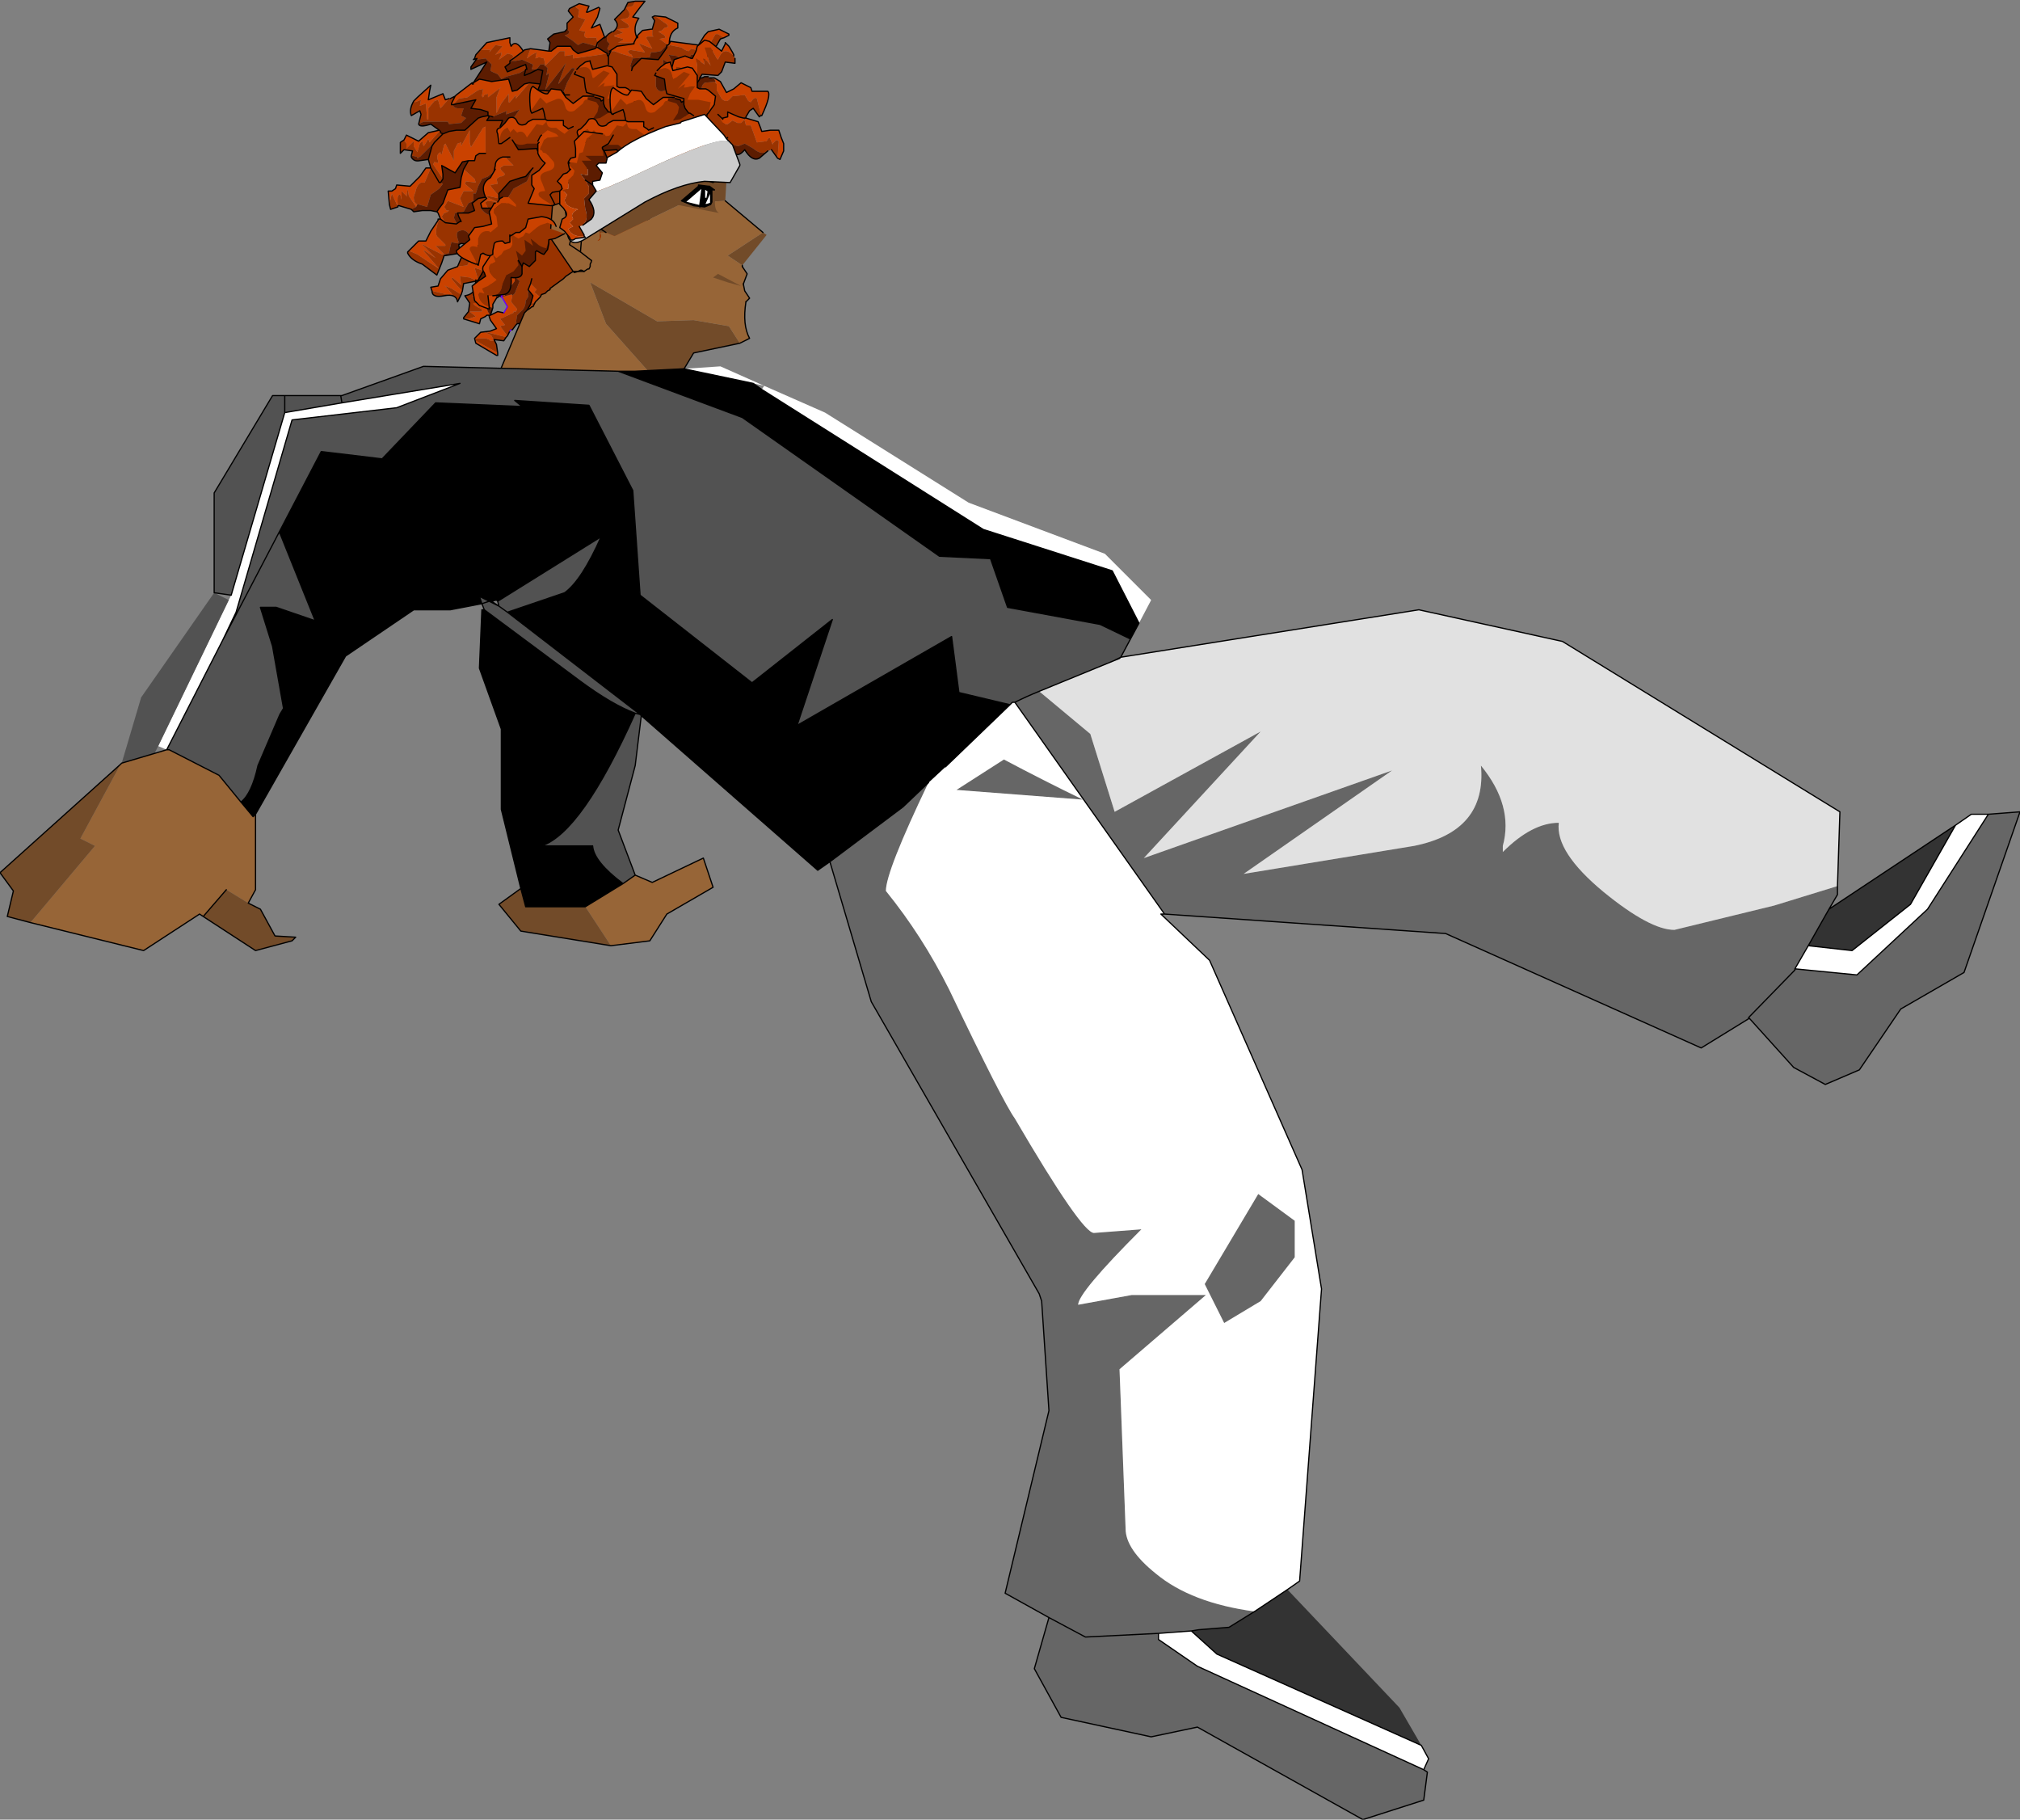 <?xml version="1.0" encoding="UTF-8" standalone="no"?>
<svg xmlns:xlink="http://www.w3.org/1999/xlink" height="74.75px" width="83.0px" xmlns="http://www.w3.org/2000/svg">
  <rect width="100%" height="100%" fill="#808080" stroke="none"/>
  <g transform="matrix(1.0, 0.0, 0.0, 1.0, -56.9, 75.6)">
    <path d="M76.45 -73.35 L76.4 -73.2 76.35 -73.15 76.5 -73.2 76.5 -73.15 76.85 -73.2 77.1 -72.95 77.05 -72.7 Q77.1 -72.65 77.35 -72.55 L77.5 -72.35 77.7 -72.45 78.25 -72.6 78.5 -72.75 78.55 -72.75 78.5 -72.95 77.75 -72.65 77.65 -72.85 77.85 -73.0 77.85 -73.1 78.0 -73.25 77.95 -73.35 77.75 -73.4 77.4 -73.15 77.5 -73.35 77.5 -73.45 77.25 -73.35 77.55 -73.7 77.25 -73.75 77.0 -73.45 77.05 -73.55 76.65 -73.55 76.45 -73.35 M75.6 -71.65 L75.4 -71.55 75.35 -71.55 75.0 -71.15 74.9 -71.5 74.75 -71.45 74.5 -71.15 74.5 -70.7 74.45 -70.7 74.4 -71.35 74.15 -71.25 74.2 -71.5 73.95 -71.4 73.9 -71.45 Q73.7 -71.1 73.8 -70.85 L74.15 -71.05 74.2 -70.9 74.1 -70.5 74.3 -70.6 74.75 -70.6 75.15 -70.6 75.3 -70.6 75.35 -70.5 75.85 -70.55 76.05 -70.75 75.85 -70.85 75.95 -71.15 75.75 -71.15 Q75.55 -71.15 75.5 -71.3 L75.45 -71.3 75.45 -71.35 75.6 -71.65 M73.5 -69.85 L73.35 -69.75 73.35 -69.3 73.5 -69.45 73.85 -69.4 73.8 -69.2 73.85 -69.2 74.05 -69.15 74.05 -69.1 74.1 -69.1 74.1 -69.15 74.15 -69.15 74.75 -69.75 74.65 -69.6 74.5 -69.05 74.6 -68.7 74.95 -68.1 75.0 -68.1 74.95 -68.1 74.6 -68.7 74.35 -68.1 74.2 -68.1 Q74.0 -68.0 73.95 -67.6 L73.95 -67.7 73.9 -67.5 Q73.9 -67.25 74.05 -67.2 L74.05 -67.15 74.05 -67.2 74.1 -67.2 74.45 -67.1 74.6 -67.6 74.95 -67.85 75.1 -68.05 75.0 -68.1 75.1 -68.25 74.7 -68.85 74.75 -68.95 74.9 -68.9 74.9 -69.0 Q74.8 -69.25 75.0 -69.35 L75.0 -69.3 75.05 -69.25 75.15 -69.65 75.2 -69.7 75.55 -69.0 75.55 -68.95 75.5 -68.85 75.55 -68.95 75.55 -69.0 75.55 -69.4 75.7 -69.7 75.85 -69.75 75.85 -69.6 76.2 -70.25 76.2 -69.75 76.25 -69.55 76.75 -70.35 76.85 -70.4 76.85 -70.0 76.85 -69.3 76.6 -69.3 76.45 -69.2 76.4 -69.0 76.15 -69.0 75.95 -68.65 76.4 -68.25 76.45 -68.1 76.05 -68.15 76.0 -68.05 76.35 -67.75 75.95 -67.75 75.8 -67.45 75.95 -67.1 75.3 -67.35 75.15 -67.1 75.25 -66.95 75.35 -66.95 Q75.25 -66.85 75.15 -66.85 L75.05 -66.7 75.2 -66.45 75.65 -66.4 75.2 -66.45 75.0 -66.6 74.9 -66.6 74.9 -66.55 74.95 -66.6 Q74.75 -66.1 74.85 -65.9 L75.2 -65.55 75.2 -65.5 74.8 -65.5 75.15 -65.15 75.05 -65.15 Q74.35 -65.5 74.3 -65.55 L74.25 -65.55 74.8 -65.0 74.35 -65.3 74.3 -65.3 74.95 -64.55 74.05 -65.15 73.7 -65.3 73.65 -65.25 73.65 -65.2 Q73.8 -64.9 74.25 -64.75 L74.85 -64.3 75.05 -64.8 75.15 -65.1 75.2 -65.1 75.15 -65.15 75.35 -65.2 75.4 -65.45 75.45 -65.65 75.7 -65.6 75.75 -65.65 Q75.6 -66.05 75.75 -66.1 76.05 -66.25 76.25 -65.85 L76.25 -65.95 76.5 -65.85 76.95 -65.85 77.1 -66.0 76.7 -65.5 76.25 -65.55 75.85 -65.0 75.7 -64.65 76.1 -64.7 76.35 -65.15 76.5 -65.2 77.05 -65.05 77.1 -65.1 77.3 -65.05 77.45 -64.85 77.4 -64.75 Q77.25 -64.65 76.95 -64.9 L76.95 -64.6 76.8 -64.7 76.75 -64.75 76.9 -64.4 77.6 -64.55 77.5 -64.4 77.25 -64.2 76.9 -64.05 76.4 -63.7 Q76.3 -63.5 76.0 -63.45 L76.2 -63.15 76.15 -62.8 75.95 -62.55 75.95 -62.5 76.15 -62.5 76.45 -62.6 76.2 -62.8 76.7 -62.8 76.7 -62.9 Q76.35 -63.05 76.35 -63.15 L76.7 -63.15 76.7 -63.1 76.7 -63.15 76.3 -63.45 76.6 -63.45 76.9 -63.35 76.4 -63.65 77.15 -63.5 77.1 -63.5 76.65 -63.8 77.3 -63.7 77.25 -63.75 77.0 -64.05 77.25 -64.15 77.45 -64.15 77.55 -64.2 77.65 -64.3 77.7 -64.3 77.85 -64.4 78.05 -64.3 78.05 -64.25 78.25 -64.05 78.05 -63.55 77.95 -63.45 77.9 -63.2 78.15 -62.9 78.1 -62.8 78.0 -62.8 78.0 -62.75 77.45 -62.5 77.4 -62.55 77.45 -62.5 77.65 -62.25 77.45 -62.2 77.75 -61.8 77.8 -61.9 77.85 -62.0 77.9 -62.05 77.95 -62.05 78.1 -62.25 78.15 -62.3 78.1 -62.35 78.15 -62.65 78.3 -62.8 Q78.5 -62.95 78.5 -63.25 L78.6 -63.4 78.6 -63.7 78.7 -63.95 78.95 -63.7 78.85 -63.6 79.15 -63.35 78.7 -63.1 78.95 -62.95 79.25 -62.85 79.2 -62.8 78.85 -62.8 78.75 -62.75 79.05 -62.5 78.85 -62.5 78.7 -62.5 78.8 -62.35 78.9 -62.3 78.85 -62.05 78.8 -61.9 78.85 -61.9 78.85 -62.0 79.15 -62.05 79.35 -62.25 79.3 -62.45 79.55 -62.65 79.45 -62.8 79.9 -63.0 79.95 -63.45 79.9 -63.5 80.15 -63.55 81.3 -64.6 82.75 -65.75 84.45 -67.5 84.05 -67.15 84.45 -67.5 84.55 -67.65 84.55 -67.6 85.05 -68.1 85.6 -68.2 Q85.85 -68.3 85.75 -68.7 L85.6 -69.35 85.9 -69.55 85.8 -70.05 Q85.75 -70.35 85.85 -70.45 L85.8 -70.45 85.55 -70.4 85.5 -70.45 Q85.2 -70.4 85.1 -70.65 L85.0 -70.9 85.0 -71.0 84.8 -71.25 84.55 -71.45 84.65 -71.6 84.7 -71.6 85.45 -71.3 85.35 -70.95 Q85.45 -70.65 85.85 -70.85 L86.3 -70.9 86.3 -70.75 86.45 -70.8 86.55 -70.6 86.8 -70.65 86.85 -70.65 87.05 -70.75 86.8 -71.0 86.65 -70.9 86.4 -71.2 85.9 -71.1 85.75 -71.6 85.8 -71.75 85.6 -71.95 85.6 -71.9 85.65 -72.0 85.45 -72.1 85.45 -72.55 85.25 -72.65 85.1 -72.65 85.05 -72.65 85.0 -72.6 85.0 -72.55 84.85 -72.4 85.0 -72.55 85.0 -72.6 84.85 -72.45 84.85 -72.4 84.25 -71.9 Q83.95 -71.75 83.85 -72.05 L83.85 -72.4 83.9 -72.75 84.15 -72.7 84.15 -72.9 84.15 -73.15 84.4 -73.0 84.6 -72.8 84.6 -72.85 84.4 -73.3 84.35 -73.35 84.7 -73.3 85.1 -73.0 85.3 -73.35 85.65 -73.35 86.05 -73.4 86.25 -73.6 86.3 -73.6 86.3 -73.65 86.5 -74.0 86.65 -74.05 86.4 -74.2 86.3 -74.2 86.1 -73.85 85.9 -73.9 85.6 -73.6 85.5 -73.55 85.3 -73.6 85.2 -73.5 Q85.1 -73.5 84.9 -73.65 L84.4 -73.75 84.4 -73.7 84.35 -73.75 84.0 -74.0 84.25 -74.05 84.2 -74.15 83.95 -74.3 84.1 -74.35 84.2 -74.45 84.35 -74.5 84.3 -74.6 83.8 -74.95 83.7 -74.9 83.8 -74.75 83.7 -74.4 83.65 -74.4 83.7 -74.4 83.7 -74.15 83.75 -74.1 83.5 -74.1 83.45 -74.05 83.7 -73.6 83.2 -73.8 83.15 -73.8 83.4 -73.45 82.8 -73.55 82.7 -73.5 82.75 -73.4 82.85 -73.35 82.9 -73.25 82.4 -73.4 82.15 -73.5 82.05 -73.5 82.0 -73.45 82.0 -73.5 81.95 -73.4 81.9 -73.35 81.85 -73.4 81.2 -73.3 80.45 -73.2 80.45 -73.35 80.1 -73.3 80.1 -73.5 79.9 -73.5 79.3 -72.9 79.4 -72.8 79.35 -72.5 79.45 -72.6 79.45 -72.5 79.3 -71.9 80.15 -73.0 79.85 -72.2 79.85 -72.15 80.4 -72.8 80.5 -72.8 80.5 -72.75 80.2 -72.2 80.05 -71.8 79.6 -71.85 79.0 -71.9 79.1 -72.15 78.65 -72.2 78.1 -71.55 78.1 -71.65 78.1 -71.7 77.85 -71.4 77.8 -71.4 77.8 -71.75 77.5 -71.35 77.3 -70.95 77.3 -70.9 77.3 -71.6 77.45 -72.0 77.5 -72.0 77.4 -71.95 76.95 -71.6 76.95 -71.75 76.8 -71.7 76.75 -71.6 76.7 -71.65 76.75 -71.95 76.55 -71.9 76.1 -71.6 75.75 -71.55 75.5 -71.3 76.45 -71.5 76.25 -71.15 76.65 -71.1 76.95 -71.0 76.95 -70.85 77.15 -70.8 76.95 -70.85 76.7 -70.8 76.55 -70.75 76.0 -70.25 75.65 -70.25 75.35 -70.2 75.1 -70.1 75.0 -70.15 75.0 -70.2 74.95 -70.2 74.55 -69.75 74.5 -69.9 74.35 -69.65 74.3 -69.6 74.25 -69.8 74.15 -69.7 74.05 -69.35 73.9 -69.6 73.9 -69.8 73.6 -69.5 73.6 -69.7 73.5 -69.85 M72.9 -67.2 L72.95 -67.0 73.25 -67.1 73.0 -67.65 72.9 -67.2 M73.25 -67.15 L73.3 -67.15 73.8 -67.0 74.0 -67.1 73.7 -67.55 73.65 -67.85 73.6 -67.5 73.6 -67.55 73.4 -67.75 73.4 -67.5 73.4 -67.4 73.35 -67.6 73.3 -67.6 Q73.2 -67.55 73.25 -67.15 M74.65 -63.65 Q74.65 -63.35 75.15 -63.45 75.65 -63.55 75.7 -63.2 L75.85 -63.5 75.45 -63.75 75.2 -63.85 75.15 -63.9 75.45 -63.55 75.5 -63.45 74.65 -63.65 M75.9 -63.65 L75.95 -63.95 76.45 -64.05 76.45 -64.1 Q76.4 -64.1 76.2 -64.2 L75.8 -64.25 75.85 -63.9 75.9 -63.85 75.55 -64.15 75.5 -64.2 75.45 -64.15 75.7 -63.85 75.9 -63.65 M76.9 -62.65 L77.0 -62.65 76.9 -62.65 M77.35 -61.1 L77.3 -61.45 77.2 -61.65 77.6 -61.6 77.7 -61.75 76.9 -61.95 76.8 -61.95 77.05 -61.85 77.1 -61.8 77.2 -61.6 77.05 -61.6 77.0 -61.65 76.85 -61.7 76.45 -61.7 76.45 -61.6 77.35 -61.1 M83.0 -75.55 L82.7 -75.5 82.55 -75.2 82.15 -74.8 Q82.4 -74.55 82.1 -74.3 L82.05 -74.3 81.9 -74.2 Q81.8 -74.05 81.85 -73.9 L81.95 -73.8 81.9 -73.7 81.85 -73.6 81.95 -73.5 82.25 -73.7 82.95 -73.8 82.95 -73.85 82.3 -73.85 82.5 -73.95 82.5 -74.0 82.15 -74.1 82.15 -74.15 82.5 -74.25 82.25 -74.4 82.7 -74.45 82.75 -74.5 82.7 -74.6 82.4 -74.8 82.65 -74.85 Q82.8 -74.9 82.75 -75.1 L82.65 -75.25 82.65 -75.3 82.9 -75.35 83.0 -75.55 M80.5 -75.35 L80.3 -75.25 80.25 -75.15 80.45 -74.9 80.2 -74.65 80.2 -74.4 80.3 -74.3 80.25 -74.2 80.1 -74.15 80.4 -73.95 80.65 -73.75 80.85 -73.85 81.4 -73.7 81.4 -73.65 81.45 -73.65 81.45 -73.7 81.45 -73.85 81.4 -74.05 81.15 -74.05 Q80.95 -74.0 80.9 -74.15 L80.95 -74.3 80.7 -74.35 80.95 -74.8 80.65 -74.9 80.7 -75.2 80.5 -75.35 M78.7 -73.6 L78.45 -73.55 78.4 -73.5 78.0 -73.2 77.85 -73.1 78.1 -73.1 78.35 -73.15 78.8 -72.95 78.75 -72.75 78.9 -72.75 78.95 -72.75 79.1 -72.95 79.3 -72.95 79.25 -73.2 79.05 -73.25 78.9 -73.2 78.95 -73.45 78.75 -73.35 78.55 -73.2 78.7 -73.6 M81.9 -72.95 L81.9 -73.25 81.85 -73.35 81.85 -73.4 81.85 -73.35 81.9 -73.25 81.9 -72.95 M77.15 -70.8 L77.25 -70.85 77.75 -71.05 77.7 -71.0 77.7 -70.9 78.25 -71.1 77.9 -70.6 78.25 -70.5 78.2 -70.45 78.15 -70.4 Q77.65 -70.2 77.45 -70.4 L77.55 -70.65 76.9 -70.65 77.0 -70.8 76.95 -70.85 77.0 -70.8 77.15 -70.8 M74.75 -69.75 L75.1 -70.1 74.75 -69.75 M75.65 -66.4 L75.65 -66.45 75.55 -66.65 75.6 -66.85 75.7 -66.85 75.75 -66.85 75.95 -66.9 76.15 -67.25 76.35 -67.35 76.35 -67.65 76.45 -67.65 76.55 -67.95 76.7 -68.25 76.95 -68.35 77.2 -68.55 77.25 -68.8 Q77.25 -69.05 77.55 -69.15 L77.7 -69.15 77.7 -69.1 78.0 -68.8 77.6 -68.8 77.45 -68.7 77.5 -68.6 77.65 -68.45 Q77.6 -68.35 77.45 -68.35 L77.3 -68.25 77.35 -68.05 77.05 -68.0 77.1 -67.9 77.4 -67.55 77.4 -67.65 77.85 -68.15 78.3 -68.3 78.5 -68.35 78.75 -68.65 78.8 -68.7 78.55 -68.15 78.0 -67.85 77.75 -67.45 77.65 -67.05 77.45 -67.05 77.25 -66.8 Q76.95 -66.65 76.65 -67.05 L76.9 -67.05 76.95 -67.05 76.7 -67.05 76.65 -67.25 76.9 -67.45 76.85 -67.5 76.55 -67.45 76.3 -67.25 76.4 -66.95 76.15 -66.85 75.75 -66.85 75.7 -66.85 75.75 -66.7 75.85 -66.5 75.8 -66.5 75.65 -66.4 M77.85 -69.15 L77.7 -69.15 77.85 -69.15 M76.55 -64.1 L76.75 -64.45 76.8 -64.45 76.7 -64.5 76.4 -64.6 76.55 -64.1 M77.15 -63.1 L77.15 -63.05 77.15 -63.1 M77.05 -62.65 L77.0 -62.65 77.05 -62.65 M77.4 -67.45 L76.95 -67.55 76.9 -67.5 77.35 -67.3 76.95 -67.35 76.85 -67.3 76.85 -67.25 76.95 -67.05 77.2 -67.05 77.4 -67.15 77.45 -67.35 77.4 -67.45 M77.15 -66.0 L77.1 -66.0 77.15 -66.0 M80.3 -71.7 L80.1 -71.7 80.05 -71.8 80.1 -71.7 80.3 -71.7 M78.75 -64.15 L78.7 -63.95 78.75 -64.15 M84.3 -73.75 L84.35 -73.75 84.3 -73.75 84.3 -73.65 84.2 -73.5 83.95 -73.15 83.25 -73.2 82.9 -72.85 82.85 -72.7 82.8 -72.9 82.9 -73.2 83.6 -73.25 83.65 -73.45 83.8 -73.45 84.05 -73.5 84.3 -73.75 M81.4 -73.7 L81.45 -73.85 81.4 -73.7 M81.9 -73.25 L81.9 -73.3 81.95 -73.4 81.9 -73.3 81.9 -73.25 M84.7 -67.95 L84.55 -67.65 84.7 -67.95" fill="#993300" fill-rule="evenodd" stroke="none"/>
    <path d="M78.4 -73.5 Q78.1 -74.0 77.9 -73.7 L77.85 -73.85 77.85 -74.05 76.9 -73.85 76.45 -73.35 76.65 -73.55 77.05 -73.55 77.0 -73.45 77.25 -73.75 77.55 -73.7 77.25 -73.35 77.5 -73.45 77.5 -73.35 77.4 -73.15 77.75 -73.4 77.95 -73.35 78.0 -73.25 77.85 -73.1 77.85 -73.0 77.85 -73.1 78.0 -73.2 78.4 -73.5 M76.35 -72.2 L76.3 -72.2 75.65 -71.7 75.6 -71.65 75.45 -71.35 75.45 -71.3 75.5 -71.3 75.75 -71.55 76.1 -71.6 76.55 -71.9 76.75 -71.95 76.7 -71.65 76.75 -71.6 76.8 -71.7 76.95 -71.75 76.95 -71.6 77.4 -71.95 77.5 -72.0 77.45 -72.0 77.3 -71.6 77.3 -70.9 77.3 -70.95 77.5 -71.35 77.8 -71.75 77.8 -71.4 77.85 -71.4 78.1 -71.7 78.1 -71.65 78.1 -71.55 78.65 -72.2 78.45 -72.15 78.15 -71.9 77.95 -71.85 77.8 -72.35 77.1 -72.25 76.6 -72.35 76.35 -72.2 76.3 -72.15 76.35 -72.15 76.3 -72.15 76.35 -72.2 M75.35 -71.55 L75.2 -71.5 75.1 -71.75 74.5 -71.5 74.55 -71.85 74.6 -72.1 74.05 -71.6 73.9 -71.45 73.95 -71.4 74.2 -71.5 74.15 -71.25 74.4 -71.35 74.45 -70.7 74.5 -70.7 74.5 -71.15 74.75 -71.45 74.9 -71.5 75.0 -71.15 75.35 -71.55 M74.95 -70.25 L74.5 -70.15 74.1 -69.8 73.9 -69.9 73.6 -70.05 73.5 -69.85 73.6 -69.7 73.6 -69.5 73.9 -69.8 73.9 -69.6 74.05 -69.35 74.15 -69.7 74.25 -69.8 74.3 -69.6 74.35 -69.65 74.5 -69.9 74.55 -69.75 74.95 -70.2 75.0 -70.2 74.95 -70.25 M74.6 -68.7 L74.4 -68.7 74.15 -68.35 73.75 -67.95 73.2 -68.0 73.15 -67.85 73.0 -67.75 72.95 -67.75 72.85 -67.75 72.9 -67.2 73.0 -67.65 73.25 -67.1 73.25 -67.15 Q73.2 -67.55 73.3 -67.6 L73.35 -67.6 73.4 -67.4 73.4 -67.5 73.4 -67.75 73.6 -67.55 73.6 -67.5 73.65 -67.85 73.7 -67.55 74.0 -67.1 74.05 -67.2 Q73.9 -67.25 73.9 -67.5 L73.95 -67.7 73.95 -67.6 Q74.0 -68.0 74.2 -68.1 L74.35 -68.1 74.6 -68.7 M74.85 -66.9 L74.9 -66.85 75.0 -66.6 75.2 -66.45 75.05 -66.7 75.15 -66.85 Q75.25 -66.85 75.35 -66.95 L75.25 -66.95 75.15 -67.1 75.3 -67.35 75.95 -67.1 75.8 -67.45 75.95 -67.75 76.35 -67.75 76.0 -68.05 76.05 -68.15 76.45 -68.1 76.4 -68.25 75.95 -68.65 75.85 -68.3 75.8 -67.9 75.3 -67.8 75.1 -67.25 74.95 -67.05 74.85 -66.9 M74.9 -66.55 L74.6 -66.1 74.4 -65.7 74.1 -65.7 73.7 -65.3 74.05 -65.15 74.95 -64.55 74.3 -65.3 74.35 -65.3 74.8 -65.0 74.25 -65.55 74.3 -65.55 Q74.35 -65.5 75.05 -65.15 L75.15 -65.15 75.2 -65.1 75.15 -65.15 74.8 -65.5 75.2 -65.5 75.2 -65.55 74.85 -65.9 Q74.75 -66.1 74.95 -66.6 L74.9 -66.55 M75.7 -64.65 L75.3 -64.5 75.0 -64.15 74.9 -63.85 74.6 -63.8 74.65 -63.65 75.5 -63.45 75.45 -63.55 75.15 -63.9 75.2 -63.85 75.45 -63.75 75.85 -63.5 75.9 -63.65 75.7 -63.85 75.45 -64.15 75.5 -64.2 75.55 -64.15 75.9 -63.85 75.85 -63.9 75.8 -64.25 76.2 -64.2 Q76.4 -64.1 76.45 -64.1 L76.45 -64.05 76.55 -64.1 76.4 -64.6 76.7 -64.5 76.8 -64.45 76.9 -64.4 76.75 -64.75 76.8 -64.7 76.95 -64.6 76.95 -64.9 Q77.25 -64.65 77.4 -64.75 L77.45 -64.85 77.3 -65.05 77.1 -65.1 77.05 -65.05 76.5 -65.2 76.35 -65.15 76.1 -64.7 75.7 -64.65 M75.95 -62.5 L76.6 -62.3 76.65 -62.5 76.85 -62.6 76.9 -62.65 77.0 -62.65 77.05 -62.65 77.0 -62.7 76.95 -62.8 76.85 -63.05 77.15 -62.95 77.15 -63.05 77.15 -63.1 77.3 -63.35 77.25 -63.5 77.5 -63.5 77.55 -63.45 77.5 -63.5 77.55 -63.45 77.65 -63.45 77.5 -63.9 77.75 -63.65 78.05 -64.05 78.05 -64.25 78.05 -64.3 77.85 -64.4 77.7 -64.3 77.65 -64.3 77.55 -64.2 77.45 -64.15 77.25 -64.15 77.0 -64.05 77.25 -63.75 77.3 -63.7 76.65 -63.8 77.1 -63.5 77.15 -63.5 76.4 -63.65 76.9 -63.35 76.6 -63.45 76.3 -63.45 76.7 -63.15 76.7 -63.1 76.7 -63.15 76.35 -63.15 Q76.35 -63.05 76.7 -62.9 L76.7 -62.8 76.2 -62.8 76.45 -62.6 76.15 -62.5 75.95 -62.5 M77.0 -62.6 L77.05 -62.45 77.3 -62.1 77.05 -62.0 76.65 -61.95 76.4 -61.7 76.45 -61.5 77.3 -61.0 77.35 -61.0 77.35 -61.1 76.45 -61.6 76.45 -61.7 76.85 -61.7 77.0 -61.65 77.05 -61.6 77.2 -61.6 77.1 -61.8 77.05 -61.85 76.8 -61.95 76.9 -61.95 77.7 -61.75 77.75 -61.8 77.45 -62.2 77.65 -62.25 77.45 -62.5 77.4 -62.55 77.45 -62.5 78.0 -62.75 78.0 -62.8 78.1 -62.8 78.15 -62.9 77.9 -63.2 77.95 -63.45 77.95 -63.5 77.9 -63.5 77.5 -63.4 77.55 -63.35 77.75 -63.0 77.6 -62.75 77.35 -62.8 77.05 -62.65 77.0 -62.65 77.0 -62.6 M87.05 -70.75 L87.3 -70.7 87.45 -71.05 87.3 -71.05 Q87.15 -70.85 86.85 -71.25 L86.4 -71.3 Q86.0 -71.4 85.95 -71.55 L85.95 -71.9 85.85 -71.95 85.7 -71.95 85.65 -72.0 85.6 -71.9 85.6 -71.95 85.8 -71.75 85.75 -71.6 85.9 -71.1 86.4 -71.2 86.65 -70.9 86.8 -71.0 87.05 -70.75 M86.65 -74.05 L86.85 -74.15 86.85 -74.2 86.45 -74.4 86.0 -74.3 85.85 -74.15 85.6 -73.75 84.45 -73.9 84.4 -73.8 Q84.4 -74.3 84.75 -74.45 L84.75 -74.65 84.25 -74.9 83.8 -74.95 84.3 -74.6 84.35 -74.5 84.2 -74.45 84.1 -74.35 83.95 -74.3 84.2 -74.15 84.25 -74.05 84.0 -74.0 84.35 -73.75 84.4 -73.8 84.35 -73.75 84.4 -73.7 84.4 -73.75 84.9 -73.65 Q85.1 -73.5 85.2 -73.5 L85.3 -73.6 85.5 -73.55 85.6 -73.6 85.9 -73.9 86.1 -73.85 86.3 -74.2 86.4 -74.2 86.65 -74.05 M83.65 -74.4 L83.3 -74.35 83.1 -74.15 83.1 -74.05 83.05 -74.05 83.05 -74.1 Q82.9 -74.5 83.15 -74.85 L82.9 -74.9 83.2 -75.3 83.4 -75.55 83.0 -75.55 82.9 -75.35 82.65 -75.3 82.65 -75.25 82.75 -75.1 Q82.8 -74.9 82.65 -74.85 L82.4 -74.8 82.7 -74.6 82.75 -74.5 82.7 -74.45 82.25 -74.4 82.5 -74.25 82.15 -74.15 82.15 -74.1 82.5 -74.0 82.5 -73.95 82.3 -73.85 82.95 -73.85 82.95 -73.8 82.25 -73.7 81.95 -73.5 82.0 -73.5 82.0 -73.45 82.05 -73.5 82.15 -73.5 82.4 -73.4 82.9 -73.25 82.85 -73.35 82.75 -73.4 82.7 -73.5 82.8 -73.55 83.4 -73.45 83.15 -73.8 83.2 -73.8 83.7 -73.6 83.45 -74.05 83.5 -74.1 83.75 -74.1 83.7 -74.15 83.7 -74.4 83.65 -74.4 M81.75 -74.05 L81.55 -74.6 81.2 -74.45 81.45 -74.9 81.55 -75.25 81.5 -75.3 81.05 -75.1 81.0 -75.1 81.1 -75.35 80.7 -75.45 80.5 -75.35 80.7 -75.2 80.65 -74.9 80.95 -74.8 80.7 -74.35 80.95 -74.3 80.9 -74.15 Q80.95 -74.0 81.15 -74.05 L81.4 -74.05 81.45 -73.85 81.7 -74.05 81.75 -74.05 M79.45 -73.5 L79.1 -73.55 78.7 -73.6 78.55 -73.2 78.75 -73.35 78.95 -73.45 78.9 -73.2 79.05 -73.25 79.25 -73.2 79.3 -72.95 79.25 -72.9 79.3 -72.9 79.9 -73.5 80.1 -73.5 80.1 -73.3 80.45 -73.35 80.45 -73.2 81.2 -73.3 81.85 -73.4 81.45 -73.65 81.4 -73.65 81.35 -73.6 80.65 -73.4 80.45 -73.55 80.35 -73.7 79.8 -73.7 79.55 -73.5 79.45 -73.5 M76.85 -69.3 L76.85 -70.0 76.85 -70.4 76.75 -70.35 76.25 -69.55 76.2 -69.75 76.2 -70.25 75.85 -69.6 75.85 -69.75 75.7 -69.7 75.55 -69.4 75.55 -69.0 75.55 -68.95 75.5 -68.85 75.55 -68.95 75.55 -69.0 75.2 -69.7 75.15 -69.65 75.05 -69.25 75.0 -69.3 75.0 -69.35 Q74.8 -69.25 74.9 -69.0 L74.9 -68.9 74.75 -68.95 74.7 -68.85 75.1 -68.25 75.1 -68.45 75.05 -68.8 75.6 -68.5 75.9 -68.95 76.15 -69.0 76.4 -69.0 76.45 -69.2 76.6 -69.3 76.85 -69.3 M76.85 -67.5 L76.9 -67.45 76.65 -67.25 76.7 -67.05 76.95 -67.05 76.85 -67.25 76.85 -67.3 76.95 -67.35 77.35 -67.3 76.9 -67.5 76.95 -67.55 77.4 -67.45 77.4 -67.55 77.1 -67.9 77.05 -68.0 77.35 -68.05 77.3 -68.25 77.45 -68.35 Q77.6 -68.35 77.65 -68.45 L77.5 -68.6 77.45 -68.7 77.6 -68.8 78.0 -68.8 77.7 -69.1 77.7 -69.15 77.55 -69.15 Q77.25 -69.05 77.25 -68.8 L77.2 -68.55 77.25 -68.65 77.05 -68.3 Q76.6 -68.05 76.85 -67.5 M78.7 -62.5 L78.85 -62.5 79.05 -62.5 78.75 -62.75 78.85 -62.8 79.2 -62.8 79.25 -62.85 78.95 -62.95 78.7 -63.1 79.15 -63.35 78.85 -63.6 78.95 -63.7 78.7 -63.95 78.6 -63.7 78.8 -63.45 78.7 -63.1 78.5 -62.75 78.7 -62.5 M83.05 -74.05 L82.95 -73.85 83.05 -74.05" fill="#ca4200" fill-rule="evenodd" stroke="none"/>
    <path d="M76.5 -73.2 L76.25 -72.85 76.25 -72.75 76.9 -73.05 76.35 -72.2 76.6 -72.35 77.1 -72.25 77.8 -72.35 77.95 -71.85 78.15 -71.9 78.45 -72.15 78.65 -72.2 79.1 -72.15 79.0 -71.9 79.6 -71.85 80.05 -71.8 80.2 -72.2 80.5 -72.75 80.5 -72.8 80.4 -72.8 79.85 -72.15 79.85 -72.2 80.15 -73.0 79.3 -71.9 79.45 -72.5 79.45 -72.6 79.35 -72.5 79.4 -72.8 79.3 -72.9 79.25 -72.9 79.3 -72.95 79.1 -72.95 78.95 -72.75 78.9 -72.75 78.75 -72.75 78.8 -72.95 78.35 -73.15 78.1 -73.1 77.85 -73.1 77.85 -73.0 77.65 -72.85 77.75 -72.65 78.5 -72.95 78.55 -72.75 78.5 -72.75 78.25 -72.6 77.7 -72.45 77.5 -72.35 77.35 -72.55 Q77.1 -72.65 77.05 -72.7 L77.1 -72.95 76.85 -73.2 76.5 -73.15 76.5 -73.2 M74.1 -70.5 Q74.15 -70.35 74.6 -70.5 L74.95 -70.25 75.0 -70.2 75.0 -70.15 75.1 -70.1 75.35 -70.2 75.65 -70.25 76.0 -70.25 76.55 -70.75 76.7 -70.8 76.95 -70.85 76.95 -71.0 76.65 -71.1 76.25 -71.15 76.45 -71.5 75.5 -71.3 Q75.55 -71.15 75.75 -71.15 L75.95 -71.15 75.85 -70.85 76.05 -70.75 75.85 -70.55 75.35 -70.5 75.3 -70.6 75.15 -70.6 74.75 -70.6 74.3 -70.6 74.1 -70.5 M73.8 -69.2 L73.8 -69.15 Q73.9 -68.95 74.15 -69.0 L74.5 -69.05 74.65 -69.6 74.75 -69.75 74.15 -69.15 74.1 -69.15 74.1 -69.1 74.05 -69.1 74.05 -69.15 73.85 -69.2 73.8 -69.2 M73.8 -67.0 L73.9 -66.9 74.25 -66.95 74.6 -66.95 74.85 -66.9 74.95 -67.05 75.1 -67.25 75.3 -67.8 75.8 -67.9 75.85 -68.3 75.95 -68.65 76.15 -69.0 75.9 -68.95 75.6 -68.5 75.05 -68.8 75.1 -68.45 75.1 -68.25 75.0 -68.1 75.1 -68.05 74.95 -67.85 74.6 -67.6 74.45 -67.1 74.1 -67.2 74.05 -67.2 74.05 -67.15 74.05 -67.2 74.0 -67.1 73.8 -67.0 M75.2 -65.1 L75.8 -65.2 75.75 -65.55 75.85 -65.6 76.25 -65.55 76.7 -65.5 77.1 -66.0 76.95 -65.85 76.5 -65.85 76.25 -65.95 76.25 -65.85 Q76.05 -66.25 75.75 -66.1 75.6 -66.05 75.75 -65.65 L75.7 -65.6 75.45 -65.65 75.4 -65.45 75.35 -65.2 75.15 -65.15 75.2 -65.1 M76.45 -64.05 L76.4 -63.7 76.9 -64.05 77.25 -64.2 77.5 -64.4 77.6 -64.55 76.9 -64.4 76.8 -64.45 76.75 -64.45 76.55 -64.1 76.45 -64.05 M78.15 -62.3 L78.7 -62.35 78.8 -62.35 78.7 -62.5 78.5 -62.75 78.7 -63.1 78.8 -63.45 78.6 -63.7 78.6 -63.4 78.5 -63.25 Q78.5 -62.95 78.3 -62.8 L78.15 -62.65 78.1 -62.35 78.15 -62.3 M78.8 -61.9 L78.7 -61.8 Q78.9 -61.55 79.5 -61.55 L79.85 -61.95 79.6 -62.15 79.55 -62.15 79.6 -62.15 79.6 -62.2 80.0 -62.4 80.05 -62.45 79.8 -62.6 79.75 -62.65 Q80.4 -62.9 80.35 -63.1 L80.1 -63.3 79.95 -63.45 79.9 -63.0 79.45 -62.8 79.55 -62.65 79.3 -62.45 79.35 -62.25 79.15 -62.05 78.85 -62.0 78.85 -61.9 78.8 -61.9 M85.85 -70.45 L86.05 -70.65 86.65 -70.5 86.8 -70.65 86.55 -70.6 86.45 -70.8 86.3 -70.75 86.3 -70.9 85.85 -70.85 Q85.45 -70.65 85.35 -70.95 L85.45 -71.3 84.7 -71.6 84.65 -71.6 84.55 -71.45 84.8 -71.25 85.0 -71.0 85.0 -70.9 85.1 -70.65 Q85.2 -70.4 85.5 -70.45 L85.55 -70.4 85.8 -70.45 85.85 -70.45 M85.05 -72.65 L85.15 -72.75 85.45 -73.05 85.85 -73.15 86.25 -73.6 86.05 -73.4 85.65 -73.35 85.3 -73.35 85.1 -73.0 84.7 -73.3 84.35 -73.35 84.4 -73.3 84.6 -72.85 84.6 -72.8 84.4 -73.0 84.15 -73.15 84.15 -72.9 84.15 -72.7 83.9 -72.75 83.85 -72.4 83.85 -72.05 Q83.95 -71.75 84.25 -71.9 L84.85 -72.4 84.85 -72.45 85.0 -72.6 85.05 -72.65 M81.9 -74.2 L81.75 -74.05 81.7 -74.05 81.45 -73.85 81.45 -73.7 81.45 -73.65 81.4 -73.65 81.4 -73.7 80.85 -73.85 80.65 -73.75 80.4 -73.95 80.1 -74.15 80.25 -74.2 80.3 -74.3 80.2 -74.4 80.1 -74.3 79.65 -74.2 79.4 -74.0 79.5 -73.85 79.45 -73.5 79.55 -73.5 79.8 -73.7 80.35 -73.7 80.45 -73.55 80.65 -73.4 81.35 -73.6 81.4 -73.65 81.45 -73.65 81.85 -73.4 81.9 -73.35 81.95 -73.4 82.0 -73.5 81.95 -73.5 81.85 -73.6 81.9 -73.7 81.95 -73.8 81.85 -73.9 Q81.8 -74.05 81.9 -74.2 M78.5 -72.75 L78.45 -72.55 78.45 -72.5 78.7 -72.6 79.0 -72.75 79.2 -72.7 79.1 -72.15 79.2 -72.7 79.0 -72.75 78.7 -72.6 78.45 -72.5 78.45 -72.55 78.5 -72.75 M77.45 -70.4 Q77.65 -70.2 78.15 -70.4 L78.2 -70.45 78.25 -70.5 77.9 -70.6 78.25 -71.1 77.7 -70.9 77.7 -71.0 77.75 -71.05 77.25 -70.85 77.15 -70.8 77.0 -70.8 76.9 -70.65 77.55 -70.65 77.45 -70.4 M77.2 -68.55 L76.95 -68.35 76.7 -68.25 76.55 -67.95 76.45 -67.65 76.35 -67.65 76.35 -67.35 76.15 -67.25 75.95 -66.9 75.75 -66.85 75.7 -66.85 75.6 -66.85 75.55 -66.65 75.65 -66.45 75.65 -66.4 75.8 -66.5 75.85 -66.5 75.75 -66.7 75.7 -66.85 75.75 -66.85 76.15 -66.85 76.4 -66.95 76.3 -67.25 76.55 -67.45 76.85 -67.5 Q76.6 -68.05 77.05 -68.3 L77.25 -68.65 77.2 -68.55 M76.95 -67.05 L76.9 -67.05 76.65 -67.05 Q76.95 -66.65 77.25 -66.8 L77.45 -67.05 77.65 -67.05 77.75 -67.45 78.0 -67.85 78.55 -68.15 78.8 -68.7 78.75 -68.65 78.5 -68.35 78.3 -68.3 77.85 -68.15 77.4 -67.65 77.4 -67.55 77.4 -67.45 77.45 -67.35 77.4 -67.15 77.2 -67.05 76.95 -67.05 M78.05 -64.25 L78.05 -64.05 77.75 -63.65 77.5 -63.9 77.65 -63.45 77.55 -63.45 77.5 -63.5 77.25 -63.5 77.3 -63.35 77.45 -63.45 77.5 -63.4 77.9 -63.5 77.95 -63.5 77.95 -63.45 78.05 -63.55 78.25 -64.05 78.05 -64.25 M77.15 -62.95 L76.85 -63.05 76.95 -62.8 77.0 -62.7 77.05 -62.65 77.15 -62.95 M77.5 -63.5 L77.5 -63.4 77.5 -63.5 M84.3 -73.75 L84.05 -73.5 83.8 -73.45 83.65 -73.45 83.6 -73.25 82.9 -73.2 82.8 -72.9 82.85 -72.7 82.9 -72.85 83.25 -73.2 83.95 -73.15 84.2 -73.5 84.3 -73.65 84.3 -73.75" fill="#5c1c01" fill-rule="evenodd" stroke="none"/>
    <path d="M78.4 -73.5 Q78.1 -74.0 77.9 -73.7 L77.85 -73.85 77.85 -74.05 76.9 -73.85 76.45 -73.35 76.4 -73.2 76.35 -73.15 76.5 -73.2 76.25 -72.85 76.25 -72.75 76.9 -73.05 76.35 -72.2 76.3 -72.2 75.65 -71.7 75.6 -71.65 75.4 -71.55 M75.35 -71.55 L75.2 -71.5 75.1 -71.75 74.5 -71.5 74.55 -71.85 74.6 -72.1 74.05 -71.6 73.9 -71.45 Q73.7 -71.1 73.8 -70.85 L74.15 -71.05 74.2 -70.9 74.1 -70.5 Q74.15 -70.35 74.6 -70.5 L74.95 -70.25 74.5 -70.15 74.1 -69.8 73.9 -69.9 73.6 -70.05 73.5 -69.85 73.35 -69.75 73.35 -69.3 73.5 -69.45 73.85 -69.4 73.8 -69.2 73.8 -69.15 Q73.9 -68.95 74.15 -69.0 L74.5 -69.05 74.6 -68.7 74.4 -68.7 74.15 -68.35 73.75 -67.95 73.2 -68.0 73.15 -67.85 73.0 -67.75 72.95 -67.75 72.85 -67.75 72.9 -67.2 72.95 -67.0 73.25 -67.1 73.25 -67.15 73.3 -67.15 73.8 -67.0 73.9 -66.9 74.25 -66.95 74.6 -66.95 74.85 -66.9 74.9 -66.85 75.0 -66.6 74.9 -66.6 74.9 -66.55 74.6 -66.1 74.4 -65.7 74.1 -65.7 73.7 -65.3 73.65 -65.25 73.65 -65.2 Q73.8 -64.9 74.25 -64.75 L74.85 -64.3 75.05 -64.8 75.15 -65.1 75.2 -65.1 75.8 -65.2 75.75 -65.55 75.85 -65.6 76.25 -65.55 75.85 -65.0 75.7 -64.65 75.3 -64.5 75.0 -64.15 74.9 -63.85 74.6 -63.8 74.65 -63.65 Q74.65 -63.35 75.15 -63.45 75.65 -63.55 75.7 -63.2 L75.85 -63.5 75.9 -63.65 75.95 -63.95 76.45 -64.05 76.4 -63.7 Q76.3 -63.5 76.0 -63.45 L76.2 -63.15 76.15 -62.8 75.95 -62.55 75.95 -62.5 76.6 -62.3 76.65 -62.5 76.85 -62.6 76.9 -62.65 77.0 -62.65 77.0 -62.6 77.05 -62.45 77.3 -62.1 77.05 -62.0 76.65 -61.95 76.4 -61.7 76.45 -61.5 77.3 -61.0 77.35 -61.0 77.35 -61.1 77.3 -61.45 77.2 -61.65 77.6 -61.6 77.7 -61.75 77.75 -61.8 77.8 -61.9 77.85 -62.0 M77.9 -62.05 L77.95 -62.05 78.1 -62.25 78.15 -62.3 78.7 -62.35 78.8 -62.35 M85.05 -72.65 L85.15 -72.75 85.45 -73.05 85.85 -73.15 86.25 -73.6 86.3 -73.6 M86.3 -73.65 L86.5 -74.0 86.65 -74.05 86.85 -74.15 86.85 -74.2 86.45 -74.4 86.0 -74.3 85.85 -74.15 85.6 -73.75 84.45 -73.9 84.4 -73.8 Q84.4 -74.3 84.75 -74.45 L84.75 -74.65 84.25 -74.9 83.8 -74.95 83.7 -74.9 83.8 -74.75 83.7 -74.4 83.65 -74.4 83.3 -74.35 83.1 -74.15 83.1 -74.05 83.05 -74.05 83.05 -74.1 Q82.9 -74.5 83.15 -74.85 L82.9 -74.9 83.2 -75.3 83.4 -75.55 83.0 -75.55 82.7 -75.5 82.55 -75.2 82.15 -74.8 Q82.4 -74.55 82.1 -74.3 M82.05 -74.3 L81.9 -74.2 81.75 -74.05 81.55 -74.6 81.2 -74.45 81.45 -74.9 81.55 -75.25 81.5 -75.3 81.05 -75.1 81.0 -75.1 81.1 -75.35 80.7 -75.45 80.5 -75.35 80.3 -75.25 80.25 -75.15 80.45 -74.9 80.2 -74.65 80.2 -74.4 80.1 -74.3 79.65 -74.2 79.4 -74.0 79.5 -73.85 79.45 -73.5 79.1 -73.55 78.7 -73.6 78.45 -73.55 78.4 -73.5 78.0 -73.2 77.85 -73.1 77.85 -73.0 77.65 -72.85 77.75 -72.65 78.5 -72.95 78.55 -72.75 78.5 -72.75 78.45 -72.55 78.45 -72.5 78.7 -72.6 79.0 -72.75 79.2 -72.7 79.1 -72.15 78.65 -72.2 78.45 -72.15 78.15 -71.9 77.95 -71.85 77.8 -72.35 77.1 -72.25 76.6 -72.35 76.35 -72.2 76.3 -72.15 76.35 -72.15 M81.4 -73.7 L81.4 -73.65 81.35 -73.6 80.65 -73.4 80.45 -73.55 80.35 -73.7 79.8 -73.7 79.55 -73.5 79.45 -73.5 79.55 -73.5 M81.85 -73.4 L81.85 -73.35 81.9 -73.25 81.9 -72.95 M80.05 -71.8 L79.6 -71.85 79.0 -71.9 79.1 -72.15 M75.5 -71.3 L75.45 -71.3 75.45 -71.35 75.6 -71.65 M77.15 -70.8 L76.95 -70.85 76.95 -71.0 76.65 -71.1 76.25 -71.15 76.45 -71.5 75.5 -71.3 M77.0 -70.8 L76.9 -70.65 77.55 -70.65 77.45 -70.4 M76.95 -70.85 L76.7 -70.8 76.55 -70.75 76.0 -70.25 75.65 -70.25 75.35 -70.2 75.1 -70.1 75.0 -70.15 M75.0 -70.2 L74.95 -70.25 M77.0 -70.8 L76.95 -70.85 M75.1 -68.25 L75.0 -68.1 74.95 -68.1 74.6 -68.7 M74.75 -69.75 L74.65 -69.6 74.5 -69.05 M75.1 -70.1 L74.75 -69.75 M75.95 -68.65 L76.15 -69.0 76.4 -69.0 76.45 -69.2 76.6 -69.3 76.85 -69.3 M75.95 -68.65 L75.85 -68.3 75.8 -67.9 75.3 -67.8 75.1 -67.25 74.95 -67.05 74.85 -66.9 M75.1 -68.25 L75.1 -68.45 75.05 -68.8 75.6 -68.5 75.9 -68.95 76.15 -69.0 M75.65 -66.4 L75.2 -66.45 75.0 -66.6 M75.85 -66.5 L75.75 -66.7 75.7 -66.85 75.75 -66.85 76.15 -66.85 76.4 -66.95 76.3 -67.25 76.55 -67.45 76.85 -67.5 76.9 -67.45 76.65 -67.25 76.7 -67.05 76.95 -67.05 77.2 -67.05 77.4 -67.15 77.45 -67.35 77.4 -67.45 77.4 -67.55 77.4 -67.65 77.85 -68.15 78.3 -68.3 78.5 -68.35 78.75 -68.65 78.8 -68.7 M77.7 -69.15 L77.85 -69.15 M75.85 -66.5 L75.8 -66.5 75.65 -66.4 M77.1 -66.0 L76.7 -65.5 76.25 -65.55 M76.8 -64.45 L76.75 -64.45 76.55 -64.1 76.45 -64.05 76.45 -64.1 76.45 -64.05 M76.8 -64.45 L76.9 -64.4 77.6 -64.55 M77.3 -63.35 L77.15 -63.1 77.15 -63.05 77.15 -62.95 77.05 -62.65 77.0 -62.65 77.0 -62.6 M77.6 -62.75 L77.35 -62.8 77.05 -62.65 77.0 -62.65 M77.3 -63.35 L77.45 -63.45 77.5 -63.4 M77.2 -68.55 L77.25 -68.8 Q77.25 -69.05 77.55 -69.15 L77.7 -69.15 M76.85 -67.5 Q76.6 -68.05 77.05 -68.3 L77.25 -68.65 M80.05 -71.8 L80.1 -71.7 80.3 -71.7 M77.1 -66.0 L77.15 -66.0 M84.35 -73.75 L84.3 -73.75 84.3 -73.65 84.2 -73.5 83.95 -73.15 83.25 -73.2 82.9 -72.85 82.85 -72.7 M82.95 -73.85 L82.95 -73.8 82.25 -73.7 81.95 -73.5 82.0 -73.5 81.95 -73.4 81.9 -73.3 81.9 -73.25 M82.95 -73.85 L83.05 -74.05 M81.7 -74.05 L81.75 -74.05 81.7 -74.05 81.45 -73.85 81.4 -73.7 M81.4 -73.65 L81.45 -73.65 81.85 -73.4 M84.4 -73.8 L84.35 -73.75 M84.85 -72.4 L85.0 -72.55 85.0 -72.6 85.05 -72.65" fill="none" stroke="#000000" stroke-linecap="round" stroke-linejoin="round" stroke-width="0.05"/>
    <path d="M78.8 -62.35 L78.9 -62.3 78.85 -62.05 78.8 -61.9 78.7 -61.8 Q78.9 -61.55 79.5 -61.55 L79.85 -61.95 79.6 -62.15 79.55 -62.15 79.6 -62.15 79.6 -62.2 80.0 -62.4 80.05 -62.45 79.8 -62.6 79.75 -62.65 Q80.4 -62.9 80.35 -63.1 L80.1 -63.3 79.95 -63.45 79.9 -63.5 80.15 -63.55 81.3 -64.6 82.75 -65.75 84.45 -67.5 84.55 -67.6 85.05 -68.1 85.6 -68.2 Q85.85 -68.3 85.75 -68.7 L85.6 -69.35 85.9 -69.55 85.8 -70.05 Q85.75 -70.35 85.85 -70.45 L86.05 -70.65 86.65 -70.5 86.8 -70.65 86.85 -70.65 87.05 -70.75 87.3 -70.7 87.45 -71.05 87.3 -71.05 Q87.15 -70.85 86.85 -71.25 L86.4 -71.3 Q86.0 -71.4 85.95 -71.55 L85.95 -71.9 85.85 -71.95 M85.7 -71.95 L85.65 -72.0 85.45 -72.1 85.45 -72.55 85.25 -72.65 85.1 -72.65 85.05 -72.65 85.0 -72.6 84.85 -72.45 M78.7 -62.5 L78.5 -62.75 78.7 -63.1 78.8 -63.45 78.6 -63.7 78.7 -63.95 78.75 -64.15 M78.7 -62.5 L78.8 -62.35 M84.45 -67.5 L84.05 -67.15 M84.45 -67.5 L84.55 -67.65 84.7 -67.95" fill="none" stroke="#000000" stroke-linecap="round" stroke-linejoin="round" stroke-width="0.05"/>
    <path d="M77.85 -62.0 L77.9 -62.05 M77.55 -63.45 L77.5 -63.5 77.5 -63.4 77.55 -63.35 77.75 -63.0 77.6 -62.75" fill="none" stroke="#6600ff" stroke-linecap="round" stroke-linejoin="round" stroke-width="0.05"/>
    <path d="M80.95 -66.85 L83.25 -69.05 85.25 -69.0 86.45 -68.35 86.75 -68.35 86.75 -68.2 86.7 -67.35 84.95 -67.25 82.15 -65.9 81.8 -66.05 81.7 -66.05 81.6 -66.05 81.55 -66.05 81.5 -66.1 81.55 -66.15 81.5 -66.25 81.8 -66.05 81.5 -66.25 80.9 -66.8 80.95 -66.85 M88.25 -66.05 L88.4 -65.95 87.4 -64.7 86.8 -65.1 88.25 -66.05 M87.3 -61.5 L85.4 -61.1 84.65 -59.85 84.4 -59.7 84.2 -59.6 81.8 -62.3 81.15 -64.0 83.9 -62.4 85.4 -62.45 86.85 -62.2 87.3 -61.5 M86.75 -68.2 L86.45 -68.35 86.75 -68.2" fill="#724b29" fill-rule="evenodd" stroke="none"/>
    <path d="M80.45 -64.45 L79.5 -65.85 79.6 -67.15 80.3 -67.4 80.85 -66.9 80.95 -66.85 80.9 -66.8 80.85 -66.9 80.9 -66.8 81.5 -66.25 81.55 -66.15 81.5 -66.1 81.55 -66.05 81.55 -66.0 81.55 -65.95 81.55 -65.8 81.45 -65.7 81.55 -65.75 81.6 -65.9 81.6 -65.95 81.55 -66.0 81.6 -66.05 81.7 -66.05 81.8 -66.05 82.15 -65.9 84.95 -67.25 86.7 -67.35 88.25 -66.05 86.8 -65.1 87.4 -64.7 87.4 -64.65 87.6 -64.35 87.45 -63.95 87.45 -63.9 87.5 -63.65 87.7 -63.35 87.55 -63.2 Q87.4 -62.25 87.7 -61.7 L87.4 -61.55 87.3 -61.5 86.85 -62.2 85.4 -62.45 83.9 -62.4 81.15 -64.0 81.8 -62.3 84.2 -59.6 84.4 -59.7 83.8 -58.6 82.25 -58.55 77.1 -59.55 78.45 -62.75 78.55 -62.85 78.7 -62.95 78.75 -63.0 78.8 -63.0 78.85 -63.1 78.9 -63.2 79.05 -63.35 79.1 -63.4 79.15 -63.5 79.3 -63.55 79.35 -63.6 79.4 -63.65 79.5 -63.7 79.5 -63.75 80.05 -64.15 80.1 -64.2 80.15 -64.25 80.45 -64.45 80.5 -64.4 80.65 -64.45 80.75 -64.5 80.8 -64.5 80.9 -64.45 81.05 -64.55 81.1 -64.55 81.15 -64.65 81.15 -64.7 81.15 -64.75 81.2 -64.85 81.2 -64.9 81.2 -64.85 81.15 -64.75 81.15 -64.7 81.15 -64.65 81.1 -64.55 81.05 -64.55 80.9 -64.45 80.8 -64.5 80.75 -64.5 80.65 -64.45 80.5 -64.4 80.45 -64.45 80.9 -64.45 80.45 -64.45 M80.75 -65.25 L80.8 -65.85 80.45 -66.15 80.3 -65.55 80.75 -65.25 81.2 -64.9 80.75 -65.25 80.3 -65.55 80.45 -66.15 80.8 -65.85 80.75 -65.25" fill="#976537" fill-rule="evenodd" stroke="none"/>
    <path d="M79.35 -63.6 L79.4 -63.7 79.4 -63.75 80.45 -64.45 80.15 -64.25 80.1 -64.2 80.05 -64.15 79.5 -63.75 79.5 -63.7 79.4 -63.65 79.35 -63.6 M81.55 -66.05 L81.6 -66.05 81.55 -66.0 81.6 -65.95 81.6 -65.9 81.55 -65.75 81.45 -65.7 81.55 -65.8 81.55 -65.95 81.55 -66.0 81.55 -66.05" fill="#993300" fill-rule="evenodd" stroke="none"/>
    <path d="M86.7 -67.35 L88.25 -66.05 M87.4 -64.7 L87.4 -64.65 M87.45 -63.95 L87.45 -63.9 M87.55 -63.2 Q87.4 -62.25 87.7 -61.7 L87.4 -61.55 87.3 -61.5 85.4 -61.1 84.65 -59.85 84.4 -59.7 83.8 -58.6 82.25 -58.55 77.1 -59.55 78.45 -62.75 78.55 -62.85 78.7 -62.95 78.75 -63.0 78.8 -63.0 78.85 -63.1 78.9 -63.2 79.05 -63.35 79.1 -63.4 79.15 -63.5 79.3 -63.55 79.35 -63.6 79.4 -63.65 79.5 -63.7 79.5 -63.75 80.05 -64.15 80.1 -64.2 80.15 -64.25 80.45 -64.45 80.5 -64.4 80.65 -64.45 80.75 -64.5 80.8 -64.5 80.9 -64.45 81.05 -64.55 81.1 -64.55 81.15 -64.65 81.15 -64.7 81.15 -64.75 81.2 -64.85 81.2 -64.9" fill="none" stroke="#000000" stroke-linecap="round" stroke-linejoin="round" stroke-width="0.05"/>
    <path d="M80.45 -64.45 L79.5 -65.85 79.6 -67.15 80.3 -67.4 80.85 -66.9 80.95 -66.85 83.25 -69.05 85.25 -69.0 86.45 -68.35 86.75 -68.2 M87.4 -64.65 L87.6 -64.35 87.45 -63.95 M87.45 -63.9 L87.5 -63.65 87.7 -63.35 87.55 -63.2 M81.2 -64.9 L80.75 -65.25 80.3 -65.55 80.45 -66.15 80.8 -65.85 80.75 -65.25 M80.85 -66.9 L80.9 -66.8 M80.9 -64.45 L80.45 -64.45 M81.8 -66.05 L81.5 -66.25" fill="none" stroke="#000000" stroke-linecap="round" stroke-linejoin="round" stroke-width="0.05"/>
    <path d="M85.3 -68.5 L86.45 -68.25 Q86.1 -67.0 86.45 -66.85 L84.4 -67.25 Q84.3 -67.5 84.55 -67.65 L85.0 -67.75 85.35 -67.95 85.4 -68.0 85.15 -68.2 Q85.05 -68.4 85.3 -68.5 M85.65 -67.6 L85.65 -67.5 86.1 -67.35 86.05 -67.65 85.65 -67.6" fill="#724b29" fill-rule="evenodd" stroke="none"/>
    <path d="M85.1 -68.55 L84.85 -68.45 84.5 -68.2 84.9 -68.3 85.1 -68.35 86.05 -68.15 86.2 -68.1 86.45 -68.3 86.1 -68.35 85.1 -68.55 M85.75 -67.9 L86.1 -67.85 86.15 -67.8 86.1 -67.85 85.75 -67.9 85.65 -67.15 85.05 -67.3 85.75 -67.9 M85.85 -67.2 L85.65 -67.1 85.65 -67.15 85.65 -67.1 85.85 -67.2 86.1 -67.75 86.1 -67.25 85.95 -67.2 85.85 -67.2 M86.1 -67.85 L86.1 -67.75 86.1 -67.85 M86.15 -67.8 L86.25 -67.8 86.05 -67.95 86.0 -67.95 85.6 -68.0 85.6 -67.95 84.9 -67.35 85.4 -67.15 85.85 -67.1 86.1 -67.2 86.15 -67.3 86.15 -67.8" fill="#000000" fill-rule="evenodd" stroke="none"/>
    <path d="M85.75 -67.9 L85.05 -67.3 85.65 -67.15 85.75 -67.9 M85.85 -67.2 L85.95 -67.2 86.1 -67.25 86.1 -67.75 85.85 -67.2" fill="#ffffff" fill-rule="evenodd" stroke="none"/>
    <path d="M85.1 -68.55 L86.1 -68.35 86.45 -68.3 86.2 -68.1 86.05 -68.15 85.1 -68.35 84.9 -68.3 84.5 -68.2 84.85 -68.45 85.1 -68.55 M86.45 -68.3 L86.6 -68.35 M86.15 -67.8 L86.1 -67.85 85.75 -67.9 85.05 -67.3 85.65 -67.15 85.65 -67.1 85.85 -67.2 85.95 -67.2 86.1 -67.25 86.1 -67.75 86.1 -67.85 M86.25 -67.8 L86.15 -67.8 M85.85 -67.2 L86.1 -67.75 M85.75 -67.9 L85.65 -67.15 M84.5 -68.2 L84.45 -68.05" fill="none" stroke="#000000" stroke-linecap="round" stroke-linejoin="round" stroke-width="0.05"/>
    <path d="M86.15 -67.8 L86.15 -67.3 86.1 -67.2 85.85 -67.1 85.4 -67.15 84.9 -67.35 85.6 -67.95 85.6 -68.0 86.0 -67.95 86.05 -67.95 86.25 -67.8" fill="none" stroke="#000000" stroke-linecap="round" stroke-linejoin="round" stroke-width="0.05"/>
    <path d="M85.85 -67.45 L85.95 -67.45 86.0 -67.75 85.85 -67.85 85.85 -67.45" fill="#ffffff" fill-rule="evenodd" stroke="none"/>
    <path d="M85.85 -67.45 L85.95 -67.45 86.0 -67.75 85.85 -67.85 85.85 -67.45 Z" fill="none" stroke="#000000" stroke-linecap="round" stroke-linejoin="round" stroke-width="0.05"/>
    <path d="M86.4 -64.35 L87.35 -63.85 86.8 -64.0 86.2 -64.2 86.4 -64.35" fill="#724b29" fill-rule="evenodd" stroke="none"/>
    <path d="M84.6 -72.4 L84.55 -72.15 84.6 -71.55 Q84.85 -71.1 85.25 -70.7 85.95 -70.0 86.8 -69.95 L86.75 -69.9 86.9 -69.75 Q87.05 -69.6 87.25 -69.6 L87.5 -69.7 87.85 -69.5 Q88.2 -69.2 88.45 -69.4 L88.6 -69.45 88.85 -69.1 88.9 -69.8 88.8 -69.85 88.65 -69.7 88.65 -69.65 88.55 -69.9 Q88.5 -70.0 88.4 -69.8 L88.0 -69.75 87.75 -70.45 87.55 -70.45 87.5 -70.65 87.55 -70.75 87.45 -70.75 87.55 -70.75 87.55 -70.8 87.7 -71.05 87.85 -71.15 88.1 -70.8 88.15 -70.85 88.2 -70.85 88.15 -70.95 88.0 -71.55 Q87.9 -71.65 87.75 -71.4 L87.65 -71.45 87.5 -71.7 87.0 -71.65 86.9 -71.55 Q86.75 -71.35 86.55 -71.55 L86.35 -71.9 86.35 -72.1 86.35 -72.15 86.3 -72.2 86.3 -72.25 85.85 -72.2 85.8 -72.15 Q85.7 -72.05 85.75 -71.85 L85.8 -71.5 Q85.7 -71.5 85.55 -71.65 L85.25 -72.05 85.15 -72.05 85.25 -72.05 85.35 -72.05 Q85.45 -72.05 85.55 -72.2 L85.65 -72.35 85.65 -72.4 85.75 -72.55 86.4 -72.5 86.55 -72.65 86.7 -73.05 87.1 -73.0 87.1 -73.2 87.05 -73.3 87.0 -73.35 Q86.7 -73.65 86.5 -73.35 L86.4 -73.15 86.35 -73.2 86.1 -73.65 85.85 -73.65 86.1 -72.9 85.95 -73.1 85.8 -73.2 85.85 -72.95 85.5 -73.2 85.55 -72.85 85.55 -72.55 Q85.45 -72.5 85.15 -72.75 L84.7 -72.85 84.65 -72.45 84.6 -72.25 84.6 -72.4 M86.25 -72.4 L86.15 -72.4 86.05 -72.4 86.25 -72.35 86.3 -72.25 86.25 -72.4 M84.6 -72.2 L84.6 -72.25 84.6 -72.2 M86.4 -70.9 L86.6 -70.7 86.6 -70.75 86.8 -70.8 86.8 -71.0 Q86.9 -70.95 87.25 -70.8 L87.45 -70.75 87.5 -70.65 87.45 -70.65 87.35 -70.55 87.2 -70.55 87.0 -70.65 86.8 -70.5 86.7 -70.5 86.6 -70.55 86.4 -70.9" fill="#993300" fill-rule="evenodd" stroke="none"/>
    <path d="M87.05 -73.3 L87.05 -73.35 87.0 -73.45 86.85 -73.7 86.7 -73.85 86.7 -73.8 86.55 -73.5 86.05 -73.9 85.85 -73.95 85.55 -73.7 85.5 -73.5 85.35 -73.2 85.3 -73.2 85.05 -73.3 84.9 -73.25 84.6 -73.15 84.5 -72.8 84.65 -72.4 84.6 -72.4 84.6 -72.25 84.65 -72.45 84.7 -72.85 85.15 -72.75 Q85.45 -72.5 85.55 -72.55 L85.55 -72.85 85.5 -73.2 85.85 -72.95 85.8 -73.2 85.95 -73.1 86.1 -72.9 85.85 -73.65 86.1 -73.65 86.35 -73.2 86.4 -73.15 86.5 -73.35 Q86.7 -73.65 87.0 -73.35 L87.05 -73.3 M88.85 -69.1 L88.95 -69.05 89.1 -69.4 89.1 -69.7 89.0 -69.95 88.9 -70.25 88.55 -70.25 88.2 -70.2 88.15 -70.35 88.05 -70.6 87.55 -70.75 87.5 -70.65 87.55 -70.45 87.75 -70.45 88.0 -69.75 88.4 -69.8 Q88.5 -70.0 88.55 -69.9 L88.65 -69.65 88.65 -69.7 88.8 -69.85 88.9 -69.8 88.85 -69.1 M88.2 -70.85 Q88.6 -71.7 88.45 -71.85 L87.8 -71.85 87.75 -72.0 87.35 -72.2 87.05 -71.95 86.75 -71.8 86.5 -72.25 86.25 -72.4 86.3 -72.25 86.3 -72.2 86.35 -72.15 86.35 -72.1 86.35 -71.9 86.55 -71.55 Q86.75 -71.35 86.9 -71.55 L87.0 -71.65 87.5 -71.7 87.65 -71.45 87.75 -71.4 Q87.9 -71.65 88.0 -71.55 L88.15 -70.95 88.2 -70.85 M87.45 -70.75 L87.25 -70.8 Q86.9 -70.95 86.8 -71.0 L86.8 -70.8 86.6 -70.75 86.6 -70.7 86.4 -70.9 86.6 -70.55 86.7 -70.5 86.8 -70.5 87.0 -70.65 87.2 -70.55 87.35 -70.55 87.45 -70.65 87.5 -70.65 87.45 -70.75" fill="#ca4200" fill-rule="evenodd" stroke="none"/>
    <path d="M86.75 -69.9 L86.85 -69.6 87.1 -69.3 Q87.25 -69.15 87.5 -69.45 87.8 -68.95 88.1 -69.1 L88.45 -69.4 Q88.2 -69.2 87.85 -69.5 L87.5 -69.7 87.25 -69.6 Q87.05 -69.6 86.9 -69.75 L86.75 -69.9 M86.05 -72.4 L86.0 -72.45 85.85 -72.45 85.75 -72.4 85.65 -72.4 85.65 -72.35 85.55 -72.2 Q85.45 -72.05 85.35 -72.05 L85.25 -72.05 85.55 -71.65 Q85.7 -71.5 85.8 -71.5 L85.75 -71.85 Q85.7 -72.05 85.8 -72.15 L85.85 -72.2 86.3 -72.25 86.25 -72.35 86.05 -72.4" fill="#5c1c01" fill-rule="evenodd" stroke="none"/>
    <path d="M87.05 -73.3 L87.05 -73.35 87.0 -73.45 86.85 -73.7 86.7 -73.85 86.7 -73.8 86.55 -73.5 86.05 -73.9 85.85 -73.95 85.55 -73.7 85.5 -73.5 85.35 -73.2 85.3 -73.2 85.05 -73.3 84.9 -73.25 84.6 -73.15 84.5 -72.8 84.65 -72.4 84.6 -72.4 84.6 -72.25 84.6 -72.2 M86.8 -69.95 L86.75 -69.9 86.85 -69.6 87.1 -69.3 Q87.25 -69.15 87.5 -69.45 87.8 -68.95 88.1 -69.1 L88.45 -69.4 M88.6 -69.45 L88.85 -69.1 88.95 -69.05 89.1 -69.4 89.1 -69.7 89.0 -69.95 88.9 -70.25 88.55 -70.25 88.2 -70.2 88.15 -70.35 88.05 -70.6 87.55 -70.75 87.55 -70.8 87.7 -71.05 87.85 -71.15 88.1 -70.8 88.15 -70.85 88.2 -70.85 Q88.6 -71.7 88.45 -71.85 L87.8 -71.85 87.75 -72.0 87.35 -72.2 87.05 -71.95 86.75 -71.8 86.5 -72.25 86.25 -72.4 86.15 -72.4 86.05 -72.4 M86.0 -72.45 L85.85 -72.45 85.75 -72.4 85.65 -72.4 85.75 -72.55 86.4 -72.5 86.55 -72.65 86.7 -73.05 87.1 -73.0 87.1 -73.2 M85.25 -72.05 L85.15 -72.05 M85.65 -72.4 L85.65 -72.35 85.55 -72.2 Q85.45 -72.05 85.35 -72.05 L85.25 -72.05 M86.4 -70.9 L86.6 -70.7 86.6 -70.75 86.8 -70.8 86.8 -71.0 Q86.9 -70.95 87.25 -70.8 L87.45 -70.75 87.55 -70.75" fill="none" stroke="#000000" stroke-linecap="round" stroke-linejoin="round" stroke-width="0.05"/>
    <path d="M82.7 -71.0 L82.7 -70.8 82.4 -70.35 81.5 -69.75 79.75 -69.65 79.55 -69.55 79.2 -69.55 79.0 -69.7 78.55 -69.7 Q78.15 -69.55 77.95 -69.85 L77.85 -69.95 77.5 -69.7 77.45 -69.7 Q77.4 -70.15 77.65 -70.3 L77.75 -70.35 77.85 -70.2 77.85 -70.15 78.0 -70.3 78.15 -70.15 Q78.4 -70.3 78.55 -69.95 L78.95 -70.5 79.2 -70.45 79.35 -70.6 79.3 -70.7 79.4 -70.65 79.3 -70.7 79.3 -70.75 79.25 -71.0 79.2 -71.15 78.75 -70.95 78.7 -71.05 78.75 -71.1 79.1 -71.6 79.35 -71.35 79.45 -71.4 79.7 -71.5 Q80.0 -71.65 80.1 -71.3 L80.15 -71.15 Q80.25 -70.95 80.5 -71.05 L80.85 -71.35 80.9 -71.45 80.95 -71.5 81.0 -71.5 81.05 -71.55 81.05 -71.6 81.05 -71.5 81.4 -71.4 81.5 -71.25 81.45 -71.0 81.25 -70.7 81.55 -70.75 81.95 -71.0 82.1 -70.9 81.95 -71.0 81.9 -71.0 81.75 -71.2 81.7 -71.35 81.7 -71.5 81.7 -71.6 81.0 -71.8 80.95 -72.0 80.9 -72.4 80.5 -72.55 80.55 -72.65 80.6 -72.75 80.7 -72.8 Q81.1 -72.95 81.2 -72.6 L81.25 -72.4 81.3 -72.4 81.7 -72.7 81.95 -72.6 81.45 -72.0 81.65 -72.15 81.75 -72.2 81.7 -72.05 82.15 -72.1 81.95 -71.8 81.85 -71.55 82.3 -71.55 82.8 -71.45 82.75 -71.15 82.65 -70.95 82.7 -71.0 M81.1 -71.65 L81.25 -71.65 81.3 -71.65 81.15 -71.6 81.05 -71.6 81.1 -71.65 M82.65 -70.9 L82.65 -70.95 82.65 -70.9 M80.45 -70.4 L80.25 -70.3 80.2 -70.35 80.05 -70.45 80.05 -70.65 79.6 -70.65 79.4 -70.65 79.35 -70.6 79.4 -70.45 Q79.45 -70.35 79.6 -70.35 L79.75 -70.35 79.95 -70.2 80.1 -70.1 80.15 -70.15 80.45 -70.4" fill="#993300" fill-rule="evenodd" stroke="none"/>
    <path d="M80.6 -72.75 L80.65 -72.8 80.75 -72.9 80.95 -73.05 81.15 -73.1 81.15 -73.05 81.25 -72.75 81.85 -72.9 82.05 -72.85 82.25 -72.55 82.25 -72.3 82.25 -72.05 82.35 -72.0 82.6 -72.0 82.7 -71.95 83.0 -71.7 82.95 -71.35 82.7 -71.0 82.65 -70.95 82.75 -71.15 82.8 -71.45 82.3 -71.55 81.85 -71.55 81.95 -71.8 82.15 -72.1 81.7 -72.05 81.75 -72.2 81.65 -72.15 81.45 -72.0 81.95 -72.6 81.7 -72.7 81.3 -72.4 81.25 -72.4 81.2 -72.6 Q81.1 -72.95 80.7 -72.8 L80.6 -72.75 M77.45 -69.7 L77.4 -69.7 77.35 -70.1 Q77.25 -70.3 77.45 -70.35 L77.65 -70.55 77.8 -70.75 Q78.05 -70.85 78.15 -70.6 78.25 -70.4 78.5 -70.5 L78.6 -70.6 78.8 -70.7 79.3 -70.7 79.35 -70.6 79.2 -70.45 78.95 -70.5 78.55 -69.95 Q78.4 -70.3 78.15 -70.15 L78.0 -70.3 77.85 -70.15 77.85 -70.2 77.75 -70.35 77.65 -70.3 Q77.4 -70.15 77.45 -69.7 M78.7 -71.05 Q78.6 -71.95 78.8 -72.05 79.25 -71.7 79.4 -71.75 L79.55 -71.95 79.95 -71.9 80.15 -71.6 80.45 -71.35 80.85 -71.65 81.1 -71.65 81.05 -71.6 81.05 -71.55 81.0 -71.5 80.95 -71.5 80.9 -71.45 80.85 -71.35 80.5 -71.05 Q80.25 -70.95 80.15 -71.15 L80.1 -71.3 Q80.0 -71.65 79.7 -71.5 L79.45 -71.4 79.35 -71.35 79.1 -71.6 78.75 -71.1 78.7 -71.05 M79.4 -70.65 L79.6 -70.65 80.05 -70.65 80.05 -70.45 80.2 -70.35 80.25 -70.3 80.45 -70.4 80.15 -70.15 80.1 -70.1 79.95 -70.2 79.75 -70.35 79.6 -70.35 Q79.45 -70.35 79.4 -70.45 L79.35 -70.6 79.4 -70.65" fill="#ca4200" fill-rule="evenodd" stroke="none"/>
    <path d="M79.75 -69.65 L79.55 -69.4 79.3 -69.2 Q79.1 -69.1 78.95 -69.5 L78.2 -69.45 77.95 -69.85 Q78.15 -69.55 78.55 -69.7 L79.0 -69.7 79.2 -69.55 79.55 -69.55 79.75 -69.65 M81.3 -71.65 L81.35 -71.6 81.55 -71.55 81.6 -71.45 81.7 -71.5 81.7 -71.35 81.75 -71.2 81.9 -71.0 81.95 -71.0 81.55 -70.75 81.25 -70.7 81.45 -71.0 81.5 -71.25 81.4 -71.4 81.05 -71.5 81.05 -71.6 81.15 -71.6 81.3 -71.65" fill="#5c1c01" fill-rule="evenodd" stroke="none"/>
    <path d="M80.6 -72.75 L80.65 -72.8 80.75 -72.9 80.95 -73.05 81.15 -73.1 81.15 -73.05 81.25 -72.75 81.85 -72.9 82.05 -72.85 82.25 -72.55 82.25 -72.3 82.25 -72.05 82.35 -72.0 82.6 -72.0 82.7 -71.95 83.0 -71.7 82.95 -71.35 82.7 -71.0 82.65 -70.95 82.65 -70.9 M79.75 -69.65 L79.55 -69.4 79.3 -69.2 Q79.1 -69.1 78.95 -69.5 L78.2 -69.45 77.95 -69.85 M77.85 -69.95 L77.5 -69.7 77.45 -69.7 77.4 -69.7 77.35 -70.1 Q77.25 -70.3 77.45 -70.35 L77.65 -70.55 77.8 -70.75 Q78.05 -70.85 78.15 -70.6 78.25 -70.4 78.5 -70.5 L78.6 -70.6 78.8 -70.7 79.3 -70.7 79.3 -70.75 79.25 -71.0 79.2 -71.15 78.75 -70.95 78.7 -71.05 Q78.6 -71.95 78.8 -72.05 79.25 -71.7 79.4 -71.75 L79.55 -71.95 79.95 -71.9 80.15 -71.6 80.45 -71.35 80.85 -71.65 81.1 -71.65 81.25 -71.65 81.3 -71.65 M81.35 -71.6 L81.55 -71.55 81.6 -71.45 81.7 -71.5 81.7 -71.6 81.0 -71.8 80.95 -72.0 80.9 -72.4 80.5 -72.55 80.55 -72.65 M81.95 -71.0 L82.1 -70.9 M81.7 -71.5 L81.7 -71.35 81.75 -71.2 81.9 -71.0 81.95 -71.0 M80.45 -70.4 L80.25 -70.3 80.2 -70.35 80.05 -70.45 80.05 -70.65 79.6 -70.65 79.4 -70.65 79.3 -70.7" fill="none" stroke="#000000" stroke-linecap="round" stroke-linejoin="round" stroke-width="0.05"/>
    <path d="M86.0 -70.95 L86.0 -70.75 85.7 -70.3 84.8 -69.7 83.05 -69.6 82.85 -69.5 82.5 -69.5 82.3 -69.65 81.85 -69.65 Q81.45 -69.5 81.25 -69.8 L81.15 -69.9 80.8 -69.65 80.75 -69.65 Q80.7 -70.1 80.95 -70.25 L81.05 -70.3 81.15 -70.15 81.15 -70.1 81.3 -70.25 81.45 -70.1 Q81.7 -70.25 81.85 -69.9 L82.25 -70.45 82.5 -70.4 82.65 -70.55 82.6 -70.65 82.6 -70.7 82.55 -70.95 82.5 -71.1 82.05 -70.9 82.0 -71.0 82.05 -71.05 82.4 -71.55 82.65 -71.3 82.75 -71.35 83.0 -71.45 Q83.3 -71.6 83.4 -71.25 L83.45 -71.1 Q83.55 -70.9 83.8 -71.0 L84.15 -71.3 84.2 -71.4 84.25 -71.45 84.3 -71.45 84.35 -71.5 84.35 -71.55 84.35 -71.45 84.7 -71.35 84.8 -71.2 84.75 -70.95 84.55 -70.65 84.85 -70.7 85.25 -70.95 85.4 -70.85 85.25 -70.95 85.2 -70.95 85.05 -71.15 85.0 -71.3 85.0 -71.45 85.0 -71.55 84.3 -71.75 84.25 -71.95 84.2 -72.35 83.8 -72.5 83.85 -72.6 83.9 -72.7 84.0 -72.75 Q84.4 -72.9 84.5 -72.55 L84.55 -72.35 84.6 -72.35 85.0 -72.65 85.25 -72.55 84.75 -71.95 84.95 -72.1 85.05 -72.15 85.0 -72.0 85.45 -72.05 85.25 -71.75 85.15 -71.5 85.6 -71.5 86.1 -71.4 86.05 -71.1 85.95 -70.9 86.0 -70.95 M84.4 -71.6 L84.55 -71.6 84.6 -71.6 84.45 -71.55 84.35 -71.55 84.4 -71.6 M85.95 -70.85 L85.95 -70.9 85.95 -70.85 M83.75 -70.35 L83.55 -70.25 83.5 -70.3 83.35 -70.4 83.35 -70.6 82.9 -70.6 82.7 -70.6 82.65 -70.55 82.7 -70.4 Q82.75 -70.3 82.9 -70.3 L83.05 -70.3 83.25 -70.15 83.4 -70.05 83.45 -70.1 83.75 -70.35 M82.7 -70.6 L82.6 -70.65 82.7 -70.6" fill="#993300" fill-rule="evenodd" stroke="none"/>
    <path d="M83.9 -72.7 L83.95 -72.75 84.05 -72.85 84.25 -73.0 84.45 -73.05 84.45 -73.0 84.55 -72.7 85.15 -72.85 85.35 -72.8 85.55 -72.5 85.55 -72.25 85.55 -72.0 85.65 -71.95 85.9 -71.95 86.0 -71.9 86.3 -71.65 86.25 -71.3 86.0 -70.95 85.95 -70.9 86.05 -71.1 86.1 -71.4 85.6 -71.5 85.15 -71.5 85.25 -71.75 85.45 -72.05 85.0 -72.0 85.05 -72.15 84.95 -72.1 84.75 -71.95 85.25 -72.55 85.0 -72.65 84.6 -72.35 84.55 -72.35 84.5 -72.55 Q84.4 -72.9 84.0 -72.75 L83.9 -72.7 M80.75 -69.65 L80.7 -69.65 80.65 -70.05 Q80.55 -70.25 80.75 -70.3 L80.95 -70.5 81.1 -70.7 Q81.35 -70.8 81.45 -70.55 81.55 -70.35 81.8 -70.45 L81.9 -70.55 82.1 -70.65 82.6 -70.65 82.65 -70.55 82.5 -70.4 82.25 -70.45 81.85 -69.9 Q81.7 -70.25 81.45 -70.1 L81.3 -70.25 81.15 -70.1 81.15 -70.15 81.05 -70.3 80.95 -70.25 Q80.7 -70.1 80.75 -69.65 M82.0 -71.0 Q81.9 -71.9 82.1 -72.0 82.55 -71.65 82.7 -71.7 L82.85 -71.9 83.25 -71.85 83.45 -71.55 83.75 -71.3 84.15 -71.6 84.4 -71.6 84.35 -71.55 84.35 -71.5 84.3 -71.45 84.25 -71.45 84.2 -71.4 84.15 -71.3 83.8 -71.0 Q83.55 -70.9 83.45 -71.1 L83.4 -71.25 Q83.3 -71.6 83.0 -71.45 L82.75 -71.35 82.65 -71.3 82.4 -71.55 82.05 -71.05 82.0 -71.0 M82.7 -70.6 L82.9 -70.6 83.35 -70.6 83.35 -70.4 83.5 -70.3 83.55 -70.25 83.75 -70.35 83.45 -70.1 83.4 -70.05 83.25 -70.15 83.05 -70.3 82.9 -70.3 Q82.75 -70.3 82.7 -70.4 L82.65 -70.55 82.7 -70.6" fill="#ca4200" fill-rule="evenodd" stroke="none"/>
    <path d="M83.05 -69.6 L82.85 -69.35 82.6 -69.15 Q82.4 -69.05 82.25 -69.45 L81.5 -69.4 81.25 -69.8 Q81.45 -69.5 81.85 -69.65 L82.3 -69.65 82.5 -69.5 82.85 -69.5 83.05 -69.6 M84.6 -71.6 L84.65 -71.55 84.85 -71.5 84.9 -71.4 85.0 -71.45 85.0 -71.3 85.05 -71.15 85.2 -70.95 85.25 -70.95 84.85 -70.7 84.55 -70.65 84.75 -70.95 84.8 -71.2 84.7 -71.35 84.35 -71.45 84.35 -71.55 84.45 -71.55 84.6 -71.6" fill="#5c1c01" fill-rule="evenodd" stroke="none"/>
    <path d="M83.9 -72.7 L83.95 -72.75 84.05 -72.85 84.25 -73.0 84.45 -73.05 84.45 -73.0 84.55 -72.7 85.15 -72.85 85.35 -72.8 85.55 -72.5 85.55 -72.25 85.55 -72.0 85.65 -71.95 85.9 -71.95 86.0 -71.9 86.3 -71.65 86.25 -71.3 86.0 -70.95 85.95 -70.9 85.95 -70.85 M83.05 -69.6 L82.85 -69.35 82.6 -69.15 Q82.4 -69.05 82.25 -69.45 L81.5 -69.4 81.25 -69.8 M81.15 -69.9 L80.8 -69.65 80.75 -69.65 80.7 -69.65 80.65 -70.05 Q80.55 -70.25 80.75 -70.3 L80.95 -70.5 81.1 -70.7 Q81.35 -70.8 81.45 -70.55 81.55 -70.35 81.8 -70.45 L81.9 -70.55 82.1 -70.65 82.6 -70.65 82.6 -70.7 82.55 -70.95 82.5 -71.1 82.05 -70.9 82.0 -71.0 Q81.9 -71.9 82.1 -72.0 82.55 -71.65 82.7 -71.7 L82.85 -71.9 83.25 -71.85 83.45 -71.55 83.75 -71.3 84.15 -71.6 84.4 -71.6 84.55 -71.6 84.6 -71.6 M84.65 -71.55 L84.85 -71.5 84.9 -71.4 85.0 -71.45 85.0 -71.55 84.3 -71.75 84.25 -71.95 84.2 -72.35 83.8 -72.5 83.85 -72.6 M85.25 -70.95 L85.4 -70.85 M85.0 -71.45 L85.0 -71.3 85.05 -71.15 85.2 -70.95 85.25 -70.95 M83.75 -70.35 L83.55 -70.25 83.5 -70.3 83.35 -70.4 83.35 -70.6 82.9 -70.6 82.7 -70.6 82.6 -70.65" fill="none" stroke="#000000" stroke-linecap="round" stroke-linejoin="round" stroke-width="0.05"/>
    <path d="M86.85 -69.8 Q86.35 -70.0 83.3 -68.55 80.15 -67.05 81.05 -68.0 80.9 -68.3 80.9 -68.6 L82.25 -69.35 Q82.8 -69.85 84.25 -70.4 L84.85 -70.55 84.85 -70.5 84.9 -70.6 85.85 -70.9 86.65 -70.05 86.75 -69.9 86.85 -69.8 86.75 -69.9 86.85 -69.8 M86.9 -68.1 L87.3 -68.85 87.3 -68.8 86.9 -68.1" fill="#ffffff" fill-rule="evenodd" stroke="none"/>
    <path d="M86.85 -69.8 L87.0 -69.65 87.3 -68.85 86.9 -68.1 85.85 -68.15 Q84.8 -68.05 83.4 -67.3 L81.05 -65.85 Q80.1 -65.2 80.2 -66.5 L80.0 -67.7 80.2 -67.8 80.15 -68.0 80.9 -68.6 Q80.9 -68.3 81.05 -68.0 80.15 -67.05 83.3 -68.55 86.35 -70.0 86.85 -69.8 M84.9 -70.6 L84.85 -70.5 84.85 -70.55 84.9 -70.6" fill="#cccccc" fill-rule="evenodd" stroke="none"/>
    <path d="M87.3 -68.85 L87.0 -69.65 86.85 -69.8 86.75 -69.9 86.85 -69.8 M80.9 -68.6 L80.15 -68.0 M80.0 -67.7 L80.2 -66.5 Q80.1 -65.2 81.05 -65.85 L83.4 -67.3 Q84.8 -68.05 85.85 -68.15 L86.9 -68.1 87.3 -68.8 87.3 -68.85 M84.9 -70.6 L85.85 -70.9 86.65 -70.05 86.75 -69.9 M84.85 -70.55 L84.25 -70.4 Q82.8 -69.85 82.25 -69.35 L80.9 -68.6 M84.85 -70.55 L84.9 -70.6" fill="none" stroke="#000000" stroke-linecap="round" stroke-linejoin="round" stroke-width="0.05"/>
    <path d="M79.85 -70.0 L79.5 -69.95 79.4 -69.95 79.25 -69.85 79.1 -69.5 79.1 -69.45 79.2 -69.4 79.2 -69.35 79.35 -69.3 79.65 -68.95 Q79.75 -68.7 79.5 -68.6 L79.35 -68.55 Q79.0 -68.45 79.15 -68.15 L79.25 -67.9 79.3 -67.75 Q78.95 -67.75 79.05 -67.55 79.05 -67.5 79.55 -67.2 L79.55 -67.15 79.6 -67.15 79.7 -67.2 79.5 -67.6 79.6 -67.7 79.9 -67.75 80.0 -67.85 79.95 -68.0 79.8 -68.15 80.05 -68.45 80.2 -68.5 80.35 -68.65 80.3 -68.65 80.25 -68.9 80.3 -68.8 80.4 -68.7 80.5 -68.6 80.5 -68.55 80.45 -68.4 80.25 -68.2 80.25 -68.0 80.25 -67.85 80.05 -67.8 80.0 -67.8 80.2 -67.6 80.1 -67.4 Q80.1 -67.1 80.65 -67.0 80.3 -66.85 80.45 -66.6 L80.3 -66.45 80.45 -66.3 80.25 -66.2 80.3 -66.1 Q80.5 -65.85 80.9 -65.9 L80.9 -65.95 80.7 -66.3 80.85 -66.35 Q81.1 -66.6 80.95 -67.0 L80.9 -67.45 81.1 -67.65 81.1 -67.95 81.05 -68.0 81.0 -68.15 80.95 -68.2 80.75 -68.45 81.05 -68.4 81.05 -68.65 80.8 -69.0 81.2 -69.0 80.95 -69.2 81.3 -69.2 81.7 -69.2 81.65 -69.5 81.65 -69.55 81.9 -69.7 82.1 -70.05 81.0 -69.9 80.95 -69.7 80.85 -69.35 80.7 -69.3 80.65 -69.1 80.6 -68.9 80.25 -68.95 80.35 -69.1 80.55 -69.15 80.55 -69.5 80.5 -69.8 80.2 -69.9 80.1 -69.95 79.9 -69.95 79.85 -70.0 M80.25 -68.9 L80.3 -68.9 80.25 -68.95 80.3 -68.9 80.25 -68.9" fill="#993300" fill-rule="evenodd" stroke="none"/>
    <path d="M79.15 -70.05 L79.1 -70.0 79.0 -69.8 79.05 -69.75 79.0 -69.7 79.0 -69.55 79.0 -69.3 Q79.1 -69.05 79.3 -68.9 L79.05 -68.6 78.75 -68.4 78.75 -68.0 78.85 -67.85 78.6 -67.25 79.55 -67.15 79.55 -67.2 Q79.05 -67.5 79.05 -67.55 78.95 -67.75 79.3 -67.75 L79.25 -67.9 79.15 -68.15 Q79.0 -68.45 79.35 -68.55 L79.5 -68.6 Q79.75 -68.7 79.65 -68.95 L79.35 -69.3 79.2 -69.35 79.2 -69.4 79.1 -69.45 79.1 -69.5 79.25 -69.85 79.4 -69.95 79.5 -69.95 79.85 -70.0 79.75 -70.1 79.4 -70.25 79.15 -70.05 M80.5 -69.8 L80.55 -69.5 80.55 -69.15 80.35 -69.1 80.25 -68.95 80.6 -68.9 80.65 -69.1 80.7 -69.3 80.85 -69.35 80.95 -69.7 81.0 -69.9 81.25 -70.1 81.65 -70.1 80.9 -70.2 80.5 -69.8 M80.25 -68.9 L80.3 -68.65 80.35 -68.65 80.2 -68.5 80.05 -68.45 79.8 -68.15 79.95 -68.0 80.0 -67.85 79.9 -67.75 79.9 -67.2 80.05 -67.05 80.15 -66.9 Q80.25 -66.7 80.0 -66.6 L79.9 -66.25 80.1 -66.1 80.3 -65.85 Q80.35 -65.65 80.55 -65.8 L80.95 -65.85 80.9 -65.9 Q80.5 -65.85 80.3 -66.1 L80.25 -66.2 80.45 -66.3 80.3 -66.45 80.45 -66.6 Q80.3 -66.85 80.65 -67.0 80.1 -67.1 80.1 -67.4 L80.2 -67.6 80.0 -67.8 80.05 -67.8 80.25 -67.85 80.25 -68.0 80.25 -68.2 80.45 -68.4 80.5 -68.55 80.5 -68.6 80.4 -68.7 80.3 -68.8 80.25 -68.9" fill="#ca4200" fill-rule="evenodd" stroke="none"/>
    <path d="M81.65 -69.5 L81.7 -69.2 81.3 -69.2 80.95 -69.2 81.2 -69.0 80.8 -69.0 81.05 -68.65 81.05 -68.4 80.75 -68.45 80.95 -68.2 81.0 -68.15 81.05 -68.0 81.1 -67.95 81.1 -67.65 80.9 -67.45 80.95 -67.0 Q81.1 -66.6 80.85 -66.35 L81.2 -66.6 Q81.45 -66.9 81.1 -67.4 L81.4 -67.75 81.25 -68.0 81.25 -68.15 81.55 -68.2 81.65 -68.5 81.4 -68.8 81.5 -68.9 81.8 -68.9 81.85 -69.1 81.75 -69.35 81.65 -69.5 M80.95 -68.2 L81.25 -68.0 80.95 -68.2" fill="#5c1c01" fill-rule="evenodd" stroke="none"/>
    <path d="M79.0 -69.8 L79.1 -70.0 79.15 -70.05 M79.55 -67.15 L78.6 -67.25 78.85 -67.85 78.75 -68.0 78.75 -68.4 79.05 -68.6 79.3 -68.9 Q79.1 -69.05 79.0 -69.3 L79.0 -69.55 79.0 -69.7 79.05 -69.75 M80.25 -68.9 L80.3 -68.65 80.35 -68.65 80.2 -68.5 80.05 -68.45 79.8 -68.15 79.95 -68.0 80.0 -67.85 79.9 -67.75 79.6 -67.7 79.5 -67.6 79.7 -67.2 79.6 -67.15 79.55 -67.15 M80.9 -65.9 L80.95 -65.85 80.55 -65.8 Q80.35 -65.65 80.3 -65.85 L80.1 -66.1 79.9 -66.25 80.0 -66.6 Q80.25 -66.7 80.15 -66.9 L80.05 -67.05 79.9 -67.2 79.9 -67.75 M80.7 -66.3 L80.9 -65.95 80.9 -65.9 M81.25 -68.0 L80.95 -68.2 M81.25 -68.0 L81.4 -67.75 81.1 -67.4 Q81.45 -66.9 81.2 -66.6 L80.85 -66.35" fill="none" stroke="#000000" stroke-linecap="round" stroke-linejoin="round" stroke-width="0.05"/>
    <path d="M80.5 -69.8 L80.55 -69.5 80.55 -69.15 80.35 -69.1 80.25 -68.95 80.3 -68.9 80.25 -68.9 M82.1 -70.05 L81.9 -69.7 81.65 -69.55 81.65 -69.5 81.75 -69.35 81.85 -69.1 81.8 -68.9 81.5 -68.9 81.4 -68.8 81.65 -68.5 81.55 -68.2 81.25 -68.15 81.25 -68.0 M80.5 -69.8 L80.9 -70.2 81.65 -70.1" fill="none" stroke="#000000" stroke-linecap="round" stroke-linejoin="round" stroke-width="0.05"/>
    <path d="M78.1 -67.1 L77.8 -67.25 77.75 -67.2 77.8 -67.25 77.7 -67.25 77.5 -67.25 77.2 -67.0 77.2 -67.05 77.2 -67.0 77.2 -66.9 77.2 -66.85 77.3 -66.7 77.35 -66.3 77.05 -66.05 77.0 -66.1 Q76.65 -66.15 76.55 -65.8 L76.55 -65.55 76.5 -65.45 Q76.2 -65.55 76.2 -65.35 L76.45 -64.85 76.45 -64.75 76.5 -64.75 76.55 -64.7 76.65 -65.15 76.75 -65.2 Q76.9 -65.1 77.0 -65.1 L77.05 -65.1 77.15 -65.15 77.15 -65.3 77.2 -65.55 Q77.2 -65.7 77.55 -65.7 L77.65 -65.6 77.85 -65.65 77.85 -65.7 77.85 -65.9 77.85 -65.95 77.85 -65.9 77.9 -65.85 77.95 -65.65 77.95 -65.55 77.9 -65.45 77.85 -65.4 77.6 -65.3 77.5 -65.15 77.3 -65.0 77.2 -65.1 77.15 -65.1 77.25 -64.85 77.05 -64.75 Q76.85 -64.5 77.3 -64.1 L76.95 -63.85 76.7 -63.75 76.8 -63.55 76.6 -63.6 76.55 -63.5 Q76.6 -63.1 77.0 -63.0 L76.95 -63.45 77.15 -63.45 Q77.5 -63.5 77.55 -63.95 L77.7 -64.3 78.0 -64.45 78.2 -64.7 78.2 -64.75 78.15 -64.9 78.2 -64.9 78.1 -65.3 78.35 -65.1 78.5 -65.3 78.45 -65.75 Q78.75 -65.55 78.8 -65.5 L78.7 -65.8 78.95 -65.6 Q79.1 -65.45 79.35 -65.4 L79.45 -65.75 79.7 -65.8 80.1 -66.0 79.1 -66.35 78.95 -66.25 78.65 -66.0 78.5 -66.05 78.4 -65.9 78.2 -65.8 77.95 -65.95 78.1 -66.05 78.25 -66.05 78.5 -66.25 78.6 -66.6 78.35 -66.85 78.3 -66.9 78.15 -67.05 78.1 -67.05 78.1 -67.1 M77.85 -65.9 L77.95 -65.95 77.85 -65.9" fill="#993300" fill-rule="evenodd" stroke="none"/>
    <path d="M77.55 -67.5 L77.45 -67.45 77.35 -67.3 77.25 -67.25 77.2 -67.25 77.15 -67.15 77.0 -66.9 77.1 -66.4 76.75 -66.3 76.4 -66.25 76.15 -65.9 76.2 -65.75 75.65 -65.3 Q75.65 -65.05 76.45 -64.75 L76.45 -64.85 76.2 -65.35 Q76.2 -65.55 76.5 -65.45 L76.55 -65.55 76.55 -65.8 Q76.65 -66.15 77.0 -66.1 L77.05 -66.05 77.35 -66.3 77.3 -66.7 77.2 -66.85 77.2 -66.9 77.2 -67.0 77.2 -67.05 77.2 -67.0 77.5 -67.25 77.7 -67.25 77.8 -67.25 77.75 -67.2 77.8 -67.25 78.1 -67.1 78.1 -67.2 77.8 -67.5 77.55 -67.5 M78.6 -66.6 L78.5 -66.25 78.25 -66.05 78.1 -66.05 77.95 -65.95 78.2 -65.8 78.4 -65.9 78.5 -66.05 78.65 -66.0 78.95 -66.25 79.1 -66.35 79.4 -66.45 79.75 -66.3 Q79.65 -66.65 79.15 -66.7 L78.6 -66.6 M77.85 -65.9 L77.85 -65.95 77.85 -65.9 77.85 -65.7 77.85 -65.65 77.65 -65.6 77.55 -65.7 Q77.2 -65.7 77.2 -65.55 L77.15 -65.3 77.15 -65.15 77.05 -65.1 76.75 -64.65 Q76.7 -64.5 76.8 -64.4 L76.85 -64.25 76.55 -64.05 76.3 -63.85 76.35 -63.55 76.4 -63.25 76.6 -63.05 77.0 -62.9 77.0 -63.0 Q76.6 -63.1 76.55 -63.5 L76.6 -63.6 76.8 -63.55 76.7 -63.75 76.95 -63.85 77.3 -64.1 Q76.85 -64.5 77.05 -64.75 L77.25 -64.85 77.15 -65.1 77.2 -65.1 77.3 -65.0 77.5 -65.15 77.6 -65.3 77.85 -65.4 77.9 -65.45 77.95 -65.55 77.95 -65.65 77.9 -65.85 77.85 -65.9" fill="#ca4200" fill-rule="evenodd" stroke="none"/>
    <path d="M79.45 -65.75 L79.35 -65.4 Q79.1 -65.45 78.95 -65.6 L78.7 -65.8 78.8 -65.5 Q78.75 -65.55 78.45 -65.75 L78.5 -65.3 78.35 -65.1 78.1 -65.3 78.2 -64.9 78.15 -64.9 78.2 -64.75 78.2 -64.7 78.0 -64.45 77.7 -64.3 77.55 -63.95 Q77.5 -63.5 77.15 -63.45 L77.6 -63.5 Q77.95 -63.55 77.9 -64.2 78.3 -64.15 78.35 -64.35 L78.35 -64.65 78.4 -64.8 78.65 -64.65 78.9 -64.9 78.9 -65.25 78.95 -65.3 Q79.2 -65.15 79.25 -65.15 L79.4 -65.35 79.45 -65.6 79.45 -65.75 M78.2 -64.9 L78.35 -64.65 78.2 -64.9" fill="#5c1c01" fill-rule="evenodd" stroke="none"/>
    <path d="M77.35 -67.3 L77.45 -67.45 77.55 -67.5 M76.45 -64.75 Q75.65 -65.05 75.65 -65.3 L76.2 -65.75 76.15 -65.9 76.4 -66.25 76.75 -66.3 77.1 -66.4 77.0 -66.9 77.15 -67.15 77.2 -67.25 77.25 -67.25 M77.85 -65.95 L77.85 -65.9 77.85 -65.7 77.85 -65.65 77.65 -65.6 77.55 -65.7 Q77.2 -65.7 77.2 -65.55 L77.15 -65.3 77.15 -65.15 77.05 -65.1 77.0 -65.1 Q76.9 -65.1 76.75 -65.2 L76.65 -65.15 76.55 -64.7 76.5 -64.75 76.45 -64.75 M77.0 -63.0 L77.0 -62.9 76.6 -63.05 76.4 -63.25 76.35 -63.55 76.3 -63.85 76.55 -64.05 76.85 -64.25 76.8 -64.4 Q76.7 -64.5 76.75 -64.65 L77.05 -65.1 M76.95 -63.45 L77.0 -63.0 M78.35 -64.65 L78.2 -64.9 M78.35 -64.65 L78.35 -64.35 Q78.3 -64.15 77.9 -64.2 77.95 -63.55 77.6 -63.5 L77.15 -63.45" fill="none" stroke="#000000" stroke-linecap="round" stroke-linejoin="round" stroke-width="0.05"/>
    <path d="M78.6 -66.6 L78.5 -66.25 78.25 -66.05 78.1 -66.05 77.95 -65.95 77.85 -65.9 M80.1 -66.0 L79.7 -65.8 79.45 -65.75 79.45 -65.6 79.4 -65.35 79.25 -65.15 Q79.2 -65.15 78.95 -65.3 L78.9 -65.25 78.9 -64.9 78.65 -64.65 78.4 -64.8 78.35 -64.65 M78.6 -66.6 L79.15 -66.7 Q79.65 -66.65 79.75 -66.3" fill="none" stroke="#000000" stroke-linecap="round" stroke-linejoin="round" stroke-width="0.05"/>
    <path d="M132.4 -39.2 L132.4 -38.85 132.05 -38.25 131.2 -36.75 130.65 -35.8 133.2 -35.55 136.1 -38.25 138.6 -42.15 139.9 -42.25 137.6 -35.65 135.0 -34.15 133.3 -31.65 131.9 -31.05 130.6 -31.75 128.75 -33.8 128.75 -33.75 126.8 -32.55 116.3 -37.25 104.75 -38.05 98.6 -46.75 Q99.1 -47.0 99.6 -47.2 L101.7 -45.45 102.7 -42.25 108.7 -45.55 103.9 -40.35 114.1 -43.95 108.0 -39.7 115.0 -40.85 Q118.0 -41.45 117.75 -44.15 119.1 -42.5 118.65 -40.85 L118.65 -40.6 Q119.85 -41.8 120.95 -41.8 120.8 -40.6 122.8 -38.95 124.7 -37.4 125.7 -37.4 L129.8 -38.4 132.4 -39.2 M115.4 -2.9 L115.55 -2.8 115.4 -1.65 112.9 -0.85 106.1 -4.65 104.2 -4.25 100.5 -5.05 99.4 -7.05 100.0 -9.15 98.2 -10.15 100.0 -17.65 99.7 -22.15 99.6 -22.45 92.7 -34.45 91.0 -40.2 94.0 -42.45 95.05 -43.45 Q93.3 -39.8 93.3 -39.0 94.8 -37.15 95.9 -34.95 98.1 -30.35 98.6 -29.65 101.35 -24.95 101.85 -24.95 L103.8 -25.1 Q101.2 -22.5 101.2 -22.0 L103.4 -22.4 106.45 -22.4 102.9 -19.35 103.15 -12.8 Q103.15 -11.95 104.4 -10.95 105.85 -9.75 108.45 -9.4 L107.4 -8.75 106.15 -8.65 105.85 -8.6 104.5 -8.5 101.5 -8.35 100.0 -9.15 101.5 -8.35 104.5 -8.5 104.5 -8.25 106.1 -7.15 115.4 -2.9 M108.6 -26.55 L110.1 -25.45 110.1 -23.95 108.7 -22.15 107.2 -21.25 106.4 -22.85 108.6 -26.55 M98.15 -44.4 Q99.75 -43.55 101.4 -42.75 L96.2 -43.15 98.15 -44.4 M128.75 -33.8 L130.65 -35.75 130.65 -35.8 130.65 -35.75 128.75 -33.8" fill="#666666" fill-rule="evenodd" stroke="none"/>
    <path d="M85.0 -60.45 L86.5 -60.55 88.3 -59.75 90.8 -58.65 96.7 -54.95 102.3 -52.85 104.2 -50.95 103.7 -50.0 102.6 -52.15 97.3 -53.85 88.2 -59.6 88.3 -59.75 87.85 -59.85 85.0 -60.45 M137.25 -41.7 L137.9 -42.15 138.6 -42.15 136.1 -38.25 133.2 -35.55 130.65 -35.8 131.2 -36.75 133.0 -36.55 135.4 -38.45 137.25 -41.7 M104.75 -38.05 L104.6 -38.05 106.6 -36.15 110.4 -27.55 111.2 -22.65 110.3 -10.65 109.8 -10.3 108.45 -9.4 Q105.85 -9.75 104.4 -10.95 103.15 -11.95 103.15 -12.8 L102.9 -19.35 106.45 -22.4 103.4 -22.4 101.2 -22.0 Q101.2 -22.5 103.8 -25.1 L101.85 -24.95 Q101.35 -24.95 98.6 -29.65 98.1 -30.35 95.9 -34.95 94.8 -37.15 93.3 -39.0 93.3 -39.8 95.05 -43.45 L95.75 -44.1 98.4 -46.65 98.5 -46.75 98.6 -46.75 104.75 -38.05 M115.3 -3.9 L115.6 -3.35 115.4 -2.9 106.1 -7.15 104.5 -8.25 104.5 -8.5 105.85 -8.6 106.9 -7.65 115.3 -3.9 M66.4 -51.15 L68.6 -58.65 70.95 -59.05 75.8 -59.85 73.2 -58.85 68.9 -58.35 66.6 -50.45 66.05 -49.3 63.75 -44.8 63.4 -44.95 66.3 -50.95 66.4 -51.15 M108.6 -26.55 L106.4 -22.85 107.2 -21.25 108.7 -22.15 110.1 -23.95 110.1 -25.45 108.6 -26.55 M98.15 -44.4 L96.2 -43.15 101.4 -42.75 Q99.75 -43.55 98.15 -44.4" fill="#ffffff" fill-rule="evenodd" stroke="none"/>
    <path d="M132.05 -38.25 L137.25 -41.7 135.4 -38.45 133.0 -36.55 131.2 -36.75 132.05 -38.25 M109.8 -10.3 L114.4 -5.45 115.3 -3.9 106.9 -7.65 105.85 -8.6 106.15 -8.65 107.4 -8.75 108.45 -9.4 109.8 -10.3" fill="#333333" fill-rule="evenodd" stroke="none"/>
    <path d="M82.3 -60.35 L83.0 -60.35 85.0 -60.45 87.85 -59.85 88.2 -59.6 97.3 -53.85 102.6 -52.15 103.7 -50.0 103.35 -49.35 102.1 -49.95 98.3 -50.65 97.6 -52.65 95.5 -52.75 87.4 -58.45 82.3 -60.35 M91.0 -40.2 L90.5 -39.85 83.25 -46.2 83.2 -46.25 77.75 -50.45 80.1 -51.25 Q80.8 -51.75 81.6 -53.55 L77.35 -50.9 77.3 -50.95 77.1 -50.9 77.0 -50.9 76.6 -51.1 76.7 -50.8 75.4 -50.55 73.9 -50.55 71.1 -48.65 67.4 -42.15 67.3 -42.05 66.8 -42.65 Q67.25 -43.0 67.5 -44.15 L68.4 -46.25 68.55 -46.5 68.1 -49.05 67.6 -50.65 68.25 -50.65 69.85 -50.1 68.4 -53.7 68.35 -53.7 70.1 -57.05 72.6 -56.75 74.8 -59.05 78.35 -58.9 78.05 -59.15 81.1 -58.95 82.9 -55.45 83.2 -51.15 87.8 -47.55 91.1 -50.15 89.65 -45.8 96.0 -49.45 96.3 -47.15 98.4 -46.65 95.75 -44.1 95.05 -43.45 94.0 -42.45 91.0 -40.2 M78.3 -39.1 L77.5 -42.35 77.5 -45.65 76.6 -48.15 76.7 -50.55 76.8 -50.55 80.7 -47.65 Q82.05 -46.65 83.0 -46.3 80.8 -41.4 79.15 -40.85 L80.8 -40.85 81.25 -40.85 Q81.3 -40.2 82.5 -39.3 L80.95 -38.35 80.9 -38.35 78.5 -38.35 78.3 -39.1 M81.8 -54.05 L81.6 -53.55 81.8 -54.05" fill="#000000" fill-rule="evenodd" stroke="none"/>
    <path d="M65.7 -51.25 L65.7 -55.35 68.1 -59.35 68.6 -59.35 70.9 -59.35 70.95 -59.05 70.9 -59.35 70.95 -59.35 74.3 -60.55 82.3 -60.35 87.4 -58.45 95.5 -52.75 97.6 -52.65 98.3 -50.65 102.1 -49.95 103.35 -49.35 102.95 -48.6 102.65 -48.45 99.6 -47.2 Q99.1 -47.0 98.6 -46.75 L98.5 -46.75 98.4 -46.65 96.3 -47.15 96.0 -49.45 89.65 -45.8 91.1 -50.15 87.8 -47.55 83.2 -51.15 82.9 -55.45 81.1 -58.95 78.05 -59.15 78.35 -58.9 74.8 -59.05 72.6 -56.75 70.1 -57.05 68.35 -53.7 68.4 -53.7 69.85 -50.1 68.25 -50.65 67.6 -50.65 68.1 -49.05 68.55 -46.5 68.4 -46.25 67.5 -44.15 Q67.25 -43.0 66.8 -42.65 L65.9 -43.75 63.85 -44.8 63.75 -44.8 66.05 -49.3 66.6 -50.45 68.9 -58.35 73.2 -58.85 75.8 -59.85 70.95 -59.05 68.6 -58.65 66.4 -51.15 65.7 -51.25 66.3 -50.95 63.4 -44.95 63.25 -44.65 61.9 -44.25 62.7 -46.95 65.7 -51.25 M83.25 -46.2 L83.0 -44.15 82.3 -41.5 83.0 -39.65 82.5 -39.3 Q81.3 -40.2 81.25 -40.85 L80.8 -40.85 79.15 -40.85 Q80.8 -41.4 83.0 -46.3 82.05 -46.65 80.7 -47.65 L76.8 -50.55 76.7 -50.8 77.0 -50.9 76.7 -50.8 76.6 -51.1 77.0 -50.9 77.4 -50.7 77.35 -50.9 81.6 -53.55 Q80.8 -51.75 80.1 -51.25 L77.75 -50.45 83.2 -46.25 83.25 -46.2 M68.6 -59.35 L68.6 -58.65 68.6 -59.35 M77.4 -50.7 L77.75 -50.45 77.4 -50.7 M68.35 -53.7 L66.05 -49.3 68.35 -53.7 M83.2 -46.25 L83.0 -46.3 83.2 -46.25" fill="#525252" fill-rule="evenodd" stroke="none"/>
    <path d="M83.0 -39.65 L83.7 -39.35 85.8 -40.35 86.2 -39.15 84.3 -38.05 83.6 -36.95 82.0 -36.75 80.95 -38.35 82.5 -39.3 83.0 -39.65 M67.4 -42.15 L67.4 -39.05 67.1 -38.5 66.2 -39.05 65.25 -37.95 65.1 -38.05 62.8 -36.55 58.15 -37.7 60.8 -40.85 60.2 -41.15 61.85 -44.2 61.9 -44.25 63.25 -44.65 63.75 -44.8 63.85 -44.8 65.9 -43.75 66.8 -42.65 67.3 -42.05 67.4 -42.15" fill="#976537" fill-rule="evenodd" stroke="none"/>
    <path d="M82.0 -36.75 L78.3 -37.35 77.4 -38.45 78.3 -39.1 78.5 -38.35 80.9 -38.35 80.95 -38.35 82.0 -36.75 M67.1 -38.5 L67.6 -38.25 68.2 -37.15 69.05 -37.1 68.9 -36.95 67.4 -36.55 65.25 -37.95 66.2 -39.05 67.1 -38.5 M58.15 -37.7 L57.2 -37.95 57.45 -39.0 56.9 -39.75 61.85 -44.2 60.2 -41.15 60.8 -40.85 58.15 -37.7" fill="#724b29" fill-rule="evenodd" stroke="none"/>
    <path d="M102.95 -48.6 L115.2 -50.55 121.1 -49.25 132.5 -42.25 132.4 -39.2 129.8 -38.4 125.7 -37.4 Q124.7 -37.4 122.8 -38.95 120.8 -40.6 120.95 -41.8 119.85 -41.8 118.65 -40.6 L118.65 -40.85 Q119.1 -42.5 117.75 -44.15 118.0 -41.45 115.0 -40.85 L108.0 -39.7 114.1 -43.95 103.9 -40.35 108.7 -45.55 102.7 -42.25 101.7 -45.45 99.6 -47.2 102.65 -48.45 102.9 -48.55 102.95 -48.6" fill="#e1e1e1" fill-rule="evenodd" stroke="none"/>
    <path d="M65.7 -51.25 L65.7 -55.35 68.1 -59.35 68.6 -59.35 70.9 -59.35 70.95 -59.35 74.3 -60.55 82.3 -60.35 83.0 -60.35 85.0 -60.45 87.85 -59.85 88.2 -59.6 97.3 -53.85 102.6 -52.15 103.7 -50.0 103.35 -49.35 102.95 -48.6 115.2 -50.55 121.1 -49.25 132.5 -42.25 132.4 -39.2 132.4 -38.85 132.05 -38.25 137.25 -41.7 137.9 -42.15 138.6 -42.15 139.9 -42.25 137.6 -35.65 135.0 -34.15 133.3 -31.65 131.9 -31.05 130.6 -31.75 128.75 -33.8 128.75 -33.75 126.8 -32.55 116.3 -37.25 104.75 -38.05 104.6 -38.05 106.6 -36.15 110.4 -27.55 111.2 -22.65 110.3 -10.65 109.8 -10.3 108.45 -9.4 107.4 -8.75 106.15 -8.65 105.85 -8.6 106.9 -7.65 115.3 -3.9 115.6 -3.35 115.4 -2.9 115.55 -2.8 115.4 -1.65 112.9 -0.85 106.1 -4.65 104.2 -4.25 100.5 -5.05 99.4 -7.05 100.0 -9.15 98.2 -10.15 100.0 -17.65 99.7 -22.15 99.6 -22.45 92.7 -34.45 91.0 -40.2 90.5 -39.85 83.25 -46.2 83.0 -44.15 82.3 -41.5 83.0 -39.65 83.7 -39.35 85.8 -40.35 86.2 -39.15 84.3 -38.05 83.6 -36.95 82.0 -36.75 78.3 -37.35 77.4 -38.45 78.3 -39.1 77.5 -42.35 77.5 -45.65 76.6 -48.15 76.7 -50.55 76.8 -50.55 76.7 -50.8 75.4 -50.55 73.9 -50.55 71.1 -48.65 67.4 -42.15 67.4 -39.05 67.1 -38.5 67.6 -38.25 68.2 -37.15 69.05 -37.1 68.9 -36.95 67.4 -36.55 65.25 -37.95 65.1 -38.05 62.8 -36.55 58.15 -37.7 57.2 -37.95 57.45 -39.0 56.9 -39.75 61.85 -44.2 61.9 -44.25 63.25 -44.65 63.75 -44.8 66.05 -49.3 66.6 -50.45 68.9 -58.35 73.2 -58.85 75.8 -59.85 70.95 -59.05 68.6 -58.65 68.6 -59.35 M65.7 -51.25 L66.4 -51.15 68.6 -58.65 M98.4 -46.65 L96.3 -47.15 96.0 -49.45 89.65 -45.8 91.1 -50.15 87.8 -47.55 83.2 -51.15 82.9 -55.45 81.1 -58.95 78.05 -59.15 78.35 -58.9 74.8 -59.05 72.6 -56.75 70.1 -57.05 68.35 -53.7 68.4 -53.7 69.85 -50.1 68.25 -50.65 67.6 -50.65 68.1 -49.05 68.55 -46.5 68.4 -46.25 67.5 -44.15 Q67.25 -43.0 66.8 -42.65 L67.3 -42.05 67.4 -42.15 M70.95 -59.05 L70.9 -59.35 70.95 -59.35 M77.0 -50.9 L76.7 -50.8 76.6 -51.1 77.0 -50.9 77.1 -50.9 77.3 -50.95 77.35 -50.9 81.6 -53.55 81.8 -54.05 M77.4 -50.7 L77.35 -50.9 M77.75 -50.45 L77.4 -50.7 77.0 -50.9 M77.4 -50.7 L77.1 -50.9 M81.6 -53.55 Q80.8 -51.75 80.1 -51.25 L77.75 -50.45 83.2 -46.25 83.25 -46.2 M83.0 -46.3 Q80.8 -41.4 79.15 -40.85 L80.8 -40.85 81.25 -40.85 Q81.3 -40.2 82.5 -39.3 L83.0 -39.65 M80.95 -38.35 L80.9 -38.35 78.5 -38.35 78.3 -39.1 M66.8 -42.65 L65.9 -43.75 63.85 -44.8 63.75 -44.8 M65.25 -37.95 L66.2 -39.05 M76.8 -50.55 L80.7 -47.65 Q82.05 -46.65 83.0 -46.3 L83.2 -46.25 M66.05 -49.3 L68.35 -53.7 M82.3 -60.35 L87.4 -58.45 95.5 -52.75 97.6 -52.65 98.3 -50.65 102.1 -49.95 103.35 -49.35 M99.6 -47.2 Q99.1 -47.0 98.6 -46.75 L104.75 -38.05 M102.65 -48.45 L102.9 -48.55 102.95 -48.6 102.65 -48.45 99.6 -47.2 M95.05 -43.45 L94.0 -42.45 91.0 -40.2 M98.4 -46.65 L98.5 -46.75 98.6 -46.75 M95.75 -44.1 L98.4 -46.65 M100.0 -9.15 L101.5 -8.35 104.5 -8.5 105.85 -8.6 M115.4 -2.9 L106.1 -7.15 104.5 -8.25 104.5 -8.5 M138.6 -42.15 L136.1 -38.25 133.2 -35.55 130.65 -35.8 130.65 -35.75 128.75 -33.8 M137.25 -41.7 L135.4 -38.45 133.0 -36.55 131.2 -36.75 130.65 -35.8 M132.05 -38.25 L131.2 -36.75 M80.95 -38.35 L82.5 -39.3" fill="none" stroke="#000000" stroke-linecap="round" stroke-linejoin="round" stroke-width="0.05"/>
  </g>
</svg>

